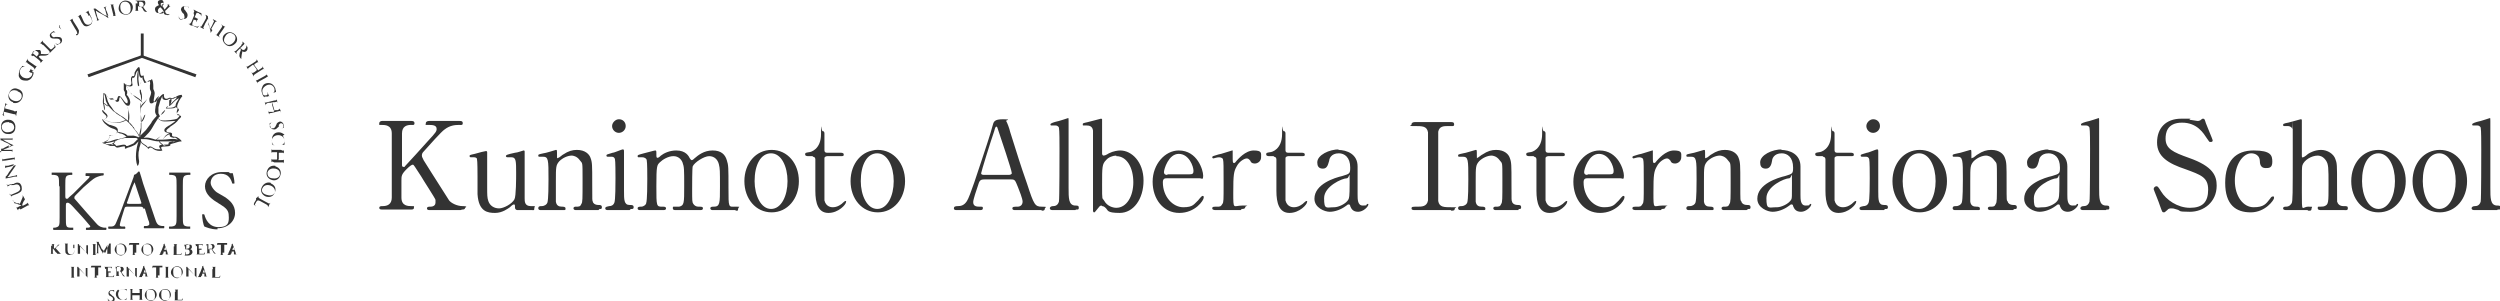 <?xml version="1.0" encoding="UTF-8"?>
<svg id="_レイヤー_1" data-name="レイヤー 1" xmlns="http://www.w3.org/2000/svg" version="1.1" viewBox="0 0 440.3 53">
  <defs>
    <style>
      .cls-1, .cls-2 {
        fill: #333;
        stroke-width: 0px;
      }

      .cls-2 {
        fill-rule: evenodd;
      }
    </style>
  </defs>
  <path class="cls-1" d="M81.1,37h-5.4c-.2,0-.5,0-.5-.3s.3-.3.6-.3c.7,0,.9-.4.9-.7s0-.4,0-.5c0-.2-2.3-3.7-2.5-4.1-1.2-1.8-1.3-2.1-1.5-2.1s-.6.3-1.1.8c-.9.9-.9,1.2-.9,2v3c0,1.5,1.2,1.5,1.8,1.5s.4,0,.4.3-.3.3-.5.3h-5.1c-.2,0-.5,0-.5-.3s.3-.3.6-.3c.8,0,1.6-.3,1.6-1.5v-11.3c0-1.5-1.2-1.5-1.8-1.5s-.4,0-.4-.3.3-.4.5-.4h5.1c.2,0,.6,0,.6.4s-.3.3-.6.3c-.7,0-1.6.2-1.6,1.5v5.5c0,.2,0,.4.3.4s.2-.1.2-.1c.2-.2,3.5-3.8,4.1-4.5,1.4-1.5,1.5-1.7,1.5-2.1,0-.7-.8-.7-1.5-.7s-.4,0-.4-.3.3-.4.6-.4h5.3c.3,0,.6,0,.6.4s-.3.3-.7.3c-.7,0-1.6.1-2.5.8-.5.3-2.8,2.9-3.7,3.9-.2.2-.3.4-.3.7s.2.5.3.8c.8,1.3,1.2,1.9,4.5,7.1.3.4,1.3,1,2.4,1s.4.3.4.3c0,.3-.3.3-.5.3ZM93.6,37h-2.5c-.2,0-.4-.2-.4-.4,0-.5,0-.6-.2-.6s-.6.4-.7.5c-.3.2-1.3,1-2.6,1s-2.9-.2-3.1-3.3c0-.5,0-2.6,0-3.1s0-2.8-.1-3.1c0-.2-.3-.3-.5-.3s-.5,0-.6,0-.2-.1-.2-.2c0-.2,0-.2.9-.4.6-.2,1.9-.5,2-.5,0,0,.2,0,.2.2,0,0,0,5.6,0,6.2,0,1.3,0,1.8.2,2.4.3.9,1.1,1.3,1.9,1.3s2.3-.8,2.7-1.6c.3-.5.3-3.8.3-4.6,0-2.1,0-2.8-.8-2.8s-.6,0-.7,0c-.2,0-.3-.1-.3-.2,0-.2.2-.3,1.6-.6.4,0,1.4-.4,1.5-.4s.2,0,.2.2c0,.2,0,3.7,0,4.3s0,3.3,0,3.9,0,1.4,1.1,1.4.6,0,.6.4-.1.3-.4.3ZM105.4,37h-4c-.4,0-.4-.3-.4-.3,0-.3.3-.3.4-.3.6,0,.8,0,1-.5.2-.3.2-.7.2-4.2s0-2.8-.5-3.5c-.5-.7-1.2-.8-1.4-.8-.7,0-1.6.4-2.2,1-.6.7-.6,1-.6,3.5s0,3.2,0,3.6c.1.7.5.9,1.1.9.2,0,.6,0,.6.3s0,.3-.4.3h-4c-.4,0-.4-.3-.4-.3,0-.4.3-.4.6-.4.5,0,.9-.3,1-.6.2-.5.2-3.4.2-4.1,0-3.5,0-4-1-4s-.5,0-.6,0-.2,0-.2-.2,0-.2.9-.4c.3,0,2.2-.6,2.2-.6.2,0,.2,0,.2.9s0,.5.2.5.8-.6.9-.6c.9-.6,1.6-.8,2.4-.8,1.5,0,2.2.8,2.4,1.4.3.8.3,1.2.3,4.5s0,2.9.1,3.2c0,.2.3.6,1,.6.3,0,.6,0,.6.4s-.3.3-.4.3ZM110.9,37h-3.8c-.2,0-.5,0-.5-.3s.3-.3.7-.4c.3,0,.7-.1.9-.6.2-.4.2-3.5.2-4.3s0-3.1-.1-3.4c-.1-.3-.3-.4-.6-.4s-.6,0-.7,0c0,0-.2,0-.2-.2s.1-.2,1.1-.5c.3,0,1.6-.6,1.8-.6s.2.2.2.4c0,1,0,5.8,0,6.9,0,1.6,0,2.5,1,2.5.4,0,.7,0,.7.4s-.4.3-.5.3ZM109,23.4c-.7,0-1.2-.6-1.2-1.2s.6-1.2,1.2-1.2c.7,0,1.2.5,1.2,1.2s-.6,1.2-1.2,1.2ZM129.5,37h-4c-.4,0-.4-.3-.4-.3,0-.3.3-.3.6-.3,1.1,0,1.1-.6,1.1-3.5s0-3.2-.2-4c-.2-.8-.8-1.4-1.7-1.4s-2.6,1.1-2.9,1.8c-.1.3-.1,3.4-.1,4,0,2.1,0,2.3.2,2.6.2.3.5.5.9.5.6,0,.8,0,.8.3s-.3.3-.5.3h-4.3c-.2,0-.5,0-.5-.3s0-.3.2-.3c.1,0,.8,0,.9,0,.9-.2.9-.6.9-3.6s0-3.4-.3-4.2c-.2-.5-.7-1.1-1.6-1.1s-1.9.6-2.4,1.1c-.5.5-.6.6-.6,4.2s0,3.6,1.1,3.6c.3,0,.6,0,.6.3s-.3.3-.5.3h-4.1c-.1,0-.4,0-.4-.3s.3-.3.6-.3c.5,0,.9-.4.9-.6.2-.5.2-3.6.2-4.3s0-2.9-.1-3.3c0-.2-.3-.5-.8-.5s-.5,0-.6,0-.2,0-.2-.2,0-.2,1.1-.5c.5-.1,1.8-.5,2-.5.2,0,.2.1.2.6s0,.7.2.7.5-.3.6-.4c.5-.4,1.5-.9,2.7-.9,1.7,0,2.2,1,2.4,1.4,0,0,.2.3.3.3s.2,0,.5-.3c.7-.6,1.7-1.4,3.2-1.4s2.2.7,2.5,1.7c.3.9.3,1.3.3,4.9s0,3.3,1.2,3.3.5,0,.5.4-.2.3-.4.3ZM131.1,31.9c0-3.1,2-5.5,4.8-5.5s4.8,2.4,4.8,5.5-2,5.5-4.8,5.5-4.8-2.4-4.8-5.5ZM132.9,31.9c0,2.5,1.1,4.9,2.9,4.9s2.9-2.3,2.9-4.9-1.1-4.9-2.9-4.9-2.9,2-2.9,4.9ZM143.2,27.5h-.8c-.2,0-.6,0-.6-.3s.1-.3.7-.4c.3,0,2.1-.5,2.1-3.2s0-.5.3-.5.3.3.3.5v2.8c0,.2,0,.5.5.5h2.3c.2,0,.6,0,.6.3s-.1.3-.6.3h-2.3c0,0-.4,0-.5.3,0,.2,0,2.6,0,3.1,0,.6,0,4.1,0,4.4.3,1.2,1.3,1.2,1.5,1.2.5,0,1-.2,1.4-.5.1,0,.6-.6.8-.6s.1,0,.1.2c0,.4-1.3,1.9-3.1,1.9s-2.3-1.7-2.3-3.9,0-4.7,0-5.5c0-.1,0-.5-.5-.5ZM149.8,31.9c0-3.1,2-5.5,4.8-5.5s4.8,2.4,4.8,5.5-2,5.5-4.8,5.5-4.8-2.4-4.8-5.5ZM151.6,31.9c0,2.5,1.1,4.9,2.9,4.9s2.9-2.3,2.9-4.9-1.1-4.9-2.9-4.9-2.9,2-2.9,4.9ZM183.4,37h-4.6c-.2,0-.5,0-.5-.3s.3-.3.9-.3.9-.4.9-.9-.6-2-.8-2.5c-.5-1.2-.5-1.4-1.2-1.4h-4.7c-.8,0-.9.2-1.2,1.2-.2.6-.8,2.3-.8,2.8,0,.8.7.8,1.2.8s.5,0,.5.3-.3.3-.5.3h-4.1c-.2,0-.5,0-.5-.3s.2-.4.7-.4,1.1-.1,1.6-.9c.5-.7,2.1-5.7,2.6-7.2.3-.9,1.7-5.1,1.9-6,.2-.8.3-1.2,1.9-1.2s.4.2.5.3c.2.3.6,1.4.7,1.9,1.5,4.7,1.6,5.2,3,9.2,1.2,3.7,1.4,4,2.6,4s.5.1.5.4-.3.3-.5.3ZM173.4,30.8h4.3c.2,0,.5-.1.5-.3,0-.5-2-6.4-2.4-7.6-.1-.4-.2-.6-.3-.6s-.2,0-.4.8c-.6,1.7-2.3,7.2-2.3,7.4,0,.3.3.3.6.3ZM189.4,37h-4c-.1,0-.5,0-.5-.3s.3-.4.6-.4.8-.1,1-.8c.1-.5.1-8.1.1-9.2s0-3.4-.1-3.8c0-.1-.2-.4-.6-.4s-.6,0-.7,0-.2,0-.2-.2c0-.2.7-.4,1.1-.5.2,0,2-.6,2-.6.1,0,.1,0,.1.5,0,1.7,0,10,0,11.8s0,3,1.1,3.1c.5,0,.7,0,.7.4s-.3.3-.5.3ZM194,36.2c-.3,0-.4.2-.8.7-.4.5-.4.5-.5.5-.2,0-.2-.3-.2-.3,0-.4,0-2.1,0-2.5,0-1.2,0-11.4,0-11.6-.1-.8-.7-.9-1.1-.9s-.4,0-.5,0c-.2,0-.2,0-.2-.2,0-.2,0-.2.9-.4s2.2-.6,2.3-.6.1,0,.2.1c0,0,0,.2,0,3.7v2.3c0,.1,0,.4.3.4s.9-.4.9-.4c.8-.4,1.6-.5,2-.5,2,0,4.1,2,4.1,5.3s-1.8,5.7-4.2,5.7-2-.5-2.5-.9c-.2-.2-.4-.3-.6-.3ZM196.6,27.4c-.6,0-1.4.3-1.8.8-.7.7-.7,1.2-.7,4.3s0,2.2.4,2.9c.5.9,1.5,1.2,2.1,1.2,1.8,0,3-2,3-4.5s-1.1-4.6-3-4.6ZM211.2,31.4h-5.7c-.3,0-.7,0-.7.7,0,2.6,1.8,4.4,3.6,4.4s1.9-.6,2.6-1.2c.1-.1.6-.8.8-.8s.2.1.2.3c0,.5-1.5,2.7-4.3,2.7s-4.7-2.4-4.7-5.5,2.2-5.5,4.6-5.5c3.3,0,4.3,3.5,4.3,4.4s-.2.5-.6.5ZM205.6,30.7h3.9c.5,0,.7-.1.7-.6,0-.8-.8-3-2.6-3s-2.6,2.7-2.6,3.2.4.5.6.5ZM218.5,37h-4.4c-.1,0-.6,0-.6-.3s.2-.3.8-.3.7,0,1-.5c.2-.3.2-.6.2-3.6s0-3.8-.1-4.2c0-.2-.3-.4-.7-.4s-.9.2-1,.2-.2-.1-.2-.2c0-.2.1-.2,1.1-.5.3,0,2.3-.7,2.4-.7s0,0,.1,0v.9c0,1.1,0,1.3.2,1.3s.2,0,.5-.4c.2-.2,1.5-1.8,3-1.8s1.3.5,1.3,1.2-.6,1.1-1.1,1.1-.7-.2-.8-.5c-.1-.1-.3-.4-.6-.4-.5,0-1.4.6-1.8,1.4-.5.9-.6,1.4-.6,4.6s0,2.3,1.6,2.3.5,0,.5.3-.4.3-.6.3ZM224.4,27.5h-.8c-.2,0-.6,0-.6-.3s.1-.3.7-.4c.3,0,2.1-.5,2.1-3.2s0-.5.3-.5.3.3.3.5v2.8c0,.2,0,.5.5.5h2.3c.2,0,.6,0,.6.3s-.1.3-.6.3h-2.3c0,0-.4,0-.5.3,0,.2,0,2.6,0,3.1,0,.6,0,4.1,0,4.4.3,1.2,1.3,1.2,1.5,1.2.5,0,1-.2,1.4-.5.1,0,.6-.6.8-.6s.1,0,.1.2c0,.4-1.3,1.9-3.1,1.9s-2.3-1.7-2.3-3.9,0-4.7,0-5.5c0-.1,0-.5-.5-.5ZM235.6,26.4c1.7,0,3.5.8,3.5,2.9,0,.7,0,4.2,0,5s0,1.9.9,1.9.6-.1.7-.2c0,0,.1-.1.2-.1,0,0,.1,0,.1.1,0,.4-.9,1.3-1.8,1.3s-1.2-.5-1.4-1c0-.2-.1-.3-.3-.3s-.3.2-.5.3c-.8.6-1.9,1-2.8,1s-2.7-.7-2.7-2.3c0-2.6,3.6-3.7,4.9-4,1.3-.4,1.4-.4,1.4-1.5,0-1.8-1-2.5-2-2.5-1.4,0-1.7,1-1.7,1.3-.2.6-.3,1.4-1.1,1.4s-1-.5-1-1.1c0-1.3,2.1-2.3,3.9-2.3ZM235,36.5c.7,0,2.1-.6,2.5-1.4.1-.3.2-.3.2-2.9s0-.8-.5-.8c-.8,0-4,1.4-4,3.5s.4,1.6,1.8,1.6ZM255.5,37h-6.3c-.3,0-.6,0-.6-.3s.2-.3,1-.3,1.7,0,1.9-1.1c0-.4,0-5.3,0-5.9s0-5.7,0-6.1c-.2-1.1-1-1.1-2.4-1.1s-.5,0-.5-.3.3-.4.6-.4h6.3c.3,0,.6,0,.6.4s-.2.3-1,.3-1.6,0-1.8,1c0,.3,0,5.1,0,6.1,0,5.7,0,5.7,0,6.1.2,1.1,1,1.1,2.4,1.1s.5,0,.5.3-.3.3-.6.3ZM267.4,37h-4c-.4,0-.4-.3-.4-.3,0-.3.3-.3.4-.3.6,0,.8,0,1-.5.2-.3.2-.7.2-4.2s0-2.8-.5-3.5c-.5-.7-1.2-.8-1.4-.8-.7,0-1.6.4-2.2,1-.6.7-.6,1-.6,3.5s0,3.2,0,3.6c.1.7.5.9,1.1.9.2,0,.6,0,.6.3s0,.3-.4.3h-4c-.4,0-.4-.3-.4-.3,0-.4.3-.4.6-.4.5,0,.9-.3,1-.6.2-.5.2-3.4.2-4.1,0-3.5,0-4-1-4s-.5,0-.6,0-.2,0-.2-.2,0-.2.9-.4c.3,0,2.1-.6,2.2-.6.2,0,.2,0,.2.9s0,.5.1.5.8-.6.9-.6c.9-.6,1.6-.8,2.4-.8,1.5,0,2.2.8,2.4,1.4.3.8.3,1.2.3,4.5s0,2.9.1,3.2c0,.2.3.6,1,.6.3,0,.6,0,.6.4s-.3.3-.4.3ZM270.2,27.5h-.8c-.2,0-.6,0-.6-.3s.1-.3.7-.4c.3,0,2.1-.5,2.1-3.2s0-.5.3-.5.3.3.3.5v2.8c0,.2,0,.5.5.5h2.3c.2,0,.6,0,.6.3s-.1.3-.6.3h-2.3c0,0-.4,0-.5.3,0,.2,0,2.6,0,3.1,0,.6,0,4.1,0,4.4.3,1.2,1.3,1.2,1.5,1.2.5,0,1-.2,1.4-.5.1,0,.6-.6.8-.6s.1,0,.1.2c0,.4-1.3,1.9-3.1,1.9s-2.3-1.7-2.3-3.9,0-4.7,0-5.5c0-.1,0-.5-.5-.5ZM285.3,31.4h-5.7c-.3,0-.7,0-.7.7,0,2.6,1.8,4.4,3.6,4.4s1.9-.6,2.6-1.2c.1-.1.6-.8.8-.8s.2.1.2.3c0,.5-1.5,2.7-4.3,2.7s-4.7-2.4-4.7-5.5,2.2-5.5,4.6-5.5c3.3,0,4.3,3.5,4.3,4.4s-.2.5-.6.5ZM279.6,30.7h3.9c.5,0,.7-.1.7-.6,0-.8-.8-3-2.6-3s-2.6,2.7-2.6,3.2.4.5.6.5ZM292.5,37h-4.4c-.1,0-.6,0-.6-.3s.2-.3.8-.3.7,0,1-.5c.2-.3.2-.6.2-3.6s0-3.8-.1-4.2c0-.2-.3-.4-.7-.4s-.9.2-1,.2-.2-.1-.2-.2c0-.2.1-.2,1.1-.5.3,0,2.3-.7,2.4-.7s0,0,.1,0v.9c0,1.1,0,1.3.2,1.3s.2,0,.5-.4c.2-.2,1.5-1.8,3-1.8s1.3.5,1.3,1.2-.6,1.1-1.1,1.1-.7-.2-.8-.5c-.1-.1-.3-.4-.6-.4-.5,0-1.4.6-1.8,1.4-.5.9-.6,1.4-.6,4.6s0,2.3,1.6,2.3.5,0,.5.3-.4.3-.6.3ZM307.6,37h-4c-.4,0-.4-.3-.4-.3,0-.3.3-.3.4-.3.6,0,.8,0,1-.5.2-.3.2-.7.2-4.2s0-2.8-.5-3.5c-.5-.7-1.2-.8-1.4-.8-.7,0-1.6.4-2.2,1-.6.7-.6,1-.6,3.5s0,3.2,0,3.6c.1.7.5.9,1.1.9.2,0,.6,0,.6.3s0,.3-.4.3h-4c-.4,0-.4-.3-.4-.3,0-.4.3-.4.6-.4.5,0,.9-.3,1-.6.2-.5.2-3.4.2-4.1,0-3.5,0-4-1-4s-.5,0-.6,0-.2,0-.2-.2,0-.2.9-.4c.3,0,2.1-.6,2.2-.6.2,0,.2,0,.2.9s0,.5.2.5.8-.6.9-.6c.9-.6,1.6-.8,2.4-.8,1.5,0,2.2.8,2.4,1.4.3.8.3,1.2.3,4.5s0,2.9.2,3.2c0,.2.3.6,1,.6.3,0,.6,0,.6.4s-.3.3-.4.3ZM313.6,26.4c1.7,0,3.5.8,3.5,2.9,0,.7,0,4.2,0,5s0,1.9.9,1.9.6-.1.7-.2c0,0,.2-.1.2-.1,0,0,.1,0,.1.1,0,.4-.9,1.3-1.8,1.3s-1.2-.5-1.4-1c0-.2-.1-.3-.3-.3s-.3.2-.5.3c-.8.6-1.9,1-2.8,1s-2.7-.7-2.7-2.3c0-2.6,3.6-3.7,4.9-4,1.3-.4,1.4-.4,1.4-1.5,0-1.8-1-2.5-2-2.5-1.4,0-1.7,1-1.7,1.3-.1.6-.3,1.4-1.1,1.4s-1-.5-1-1.1c0-1.3,2.1-2.3,3.9-2.3ZM313,36.5c.7,0,2.1-.6,2.5-1.4.1-.3.1-.3.1-2.9s0-.8-.5-.8c-.8,0-4,1.4-4,3.5s.4,1.6,1.8,1.6ZM321.1,27.5h-.8c-.2,0-.6,0-.6-.3s.1-.3.7-.4c.3,0,2.1-.5,2.1-3.2s0-.5.3-.5.3.3.3.5v2.8c0,.2,0,.5.5.5h2.3c.2,0,.6,0,.6.3s-.1.3-.6.3h-2.3c0,0-.4,0-.5.3,0,.2,0,2.6,0,3.1,0,.6,0,4.1,0,4.4.3,1.2,1.3,1.2,1.5,1.2.5,0,1-.2,1.4-.5.1,0,.6-.6.8-.6s.1,0,.1.2c0,.4-1.3,1.9-3.1,1.9s-2.3-1.7-2.3-3.9,0-4.7,0-5.5c0-.1,0-.5-.5-.5ZM331.8,37h-3.8c-.2,0-.5,0-.5-.3s.3-.3.7-.4c.3,0,.7-.1.9-.6.2-.4.2-3.5.2-4.3s0-3.1-.1-3.4c-.1-.3-.3-.4-.6-.4s-.6,0-.7,0c0,0-.2,0-.2-.2s.1-.2,1.1-.5c.3,0,1.6-.6,1.8-.6s.2.2.2.4c0,1,0,5.8,0,6.9,0,1.6,0,2.5,1,2.5.4,0,.7,0,.7.4s-.4.3-.5.3ZM329.9,23.4c-.7,0-1.2-.6-1.2-1.2s.6-1.2,1.2-1.2c.7,0,1.2.5,1.2,1.2s-.6,1.2-1.2,1.2ZM333.3,31.9c0-3.1,2-5.5,4.8-5.5s4.8,2.4,4.8,5.5-2,5.5-4.8,5.5-4.8-2.4-4.8-5.5ZM335.1,31.9c0,2.5,1.1,4.9,2.9,4.9s2.9-2.3,2.9-4.9-1.1-4.9-2.9-4.9-2.9,2-2.9,4.9ZM354.5,37h-4c-.4,0-.4-.3-.4-.3,0-.3.3-.3.4-.3.6,0,.8,0,1-.5.2-.3.2-.7.2-4.2s0-2.8-.5-3.5c-.5-.7-1.2-.8-1.4-.8-.7,0-1.6.4-2.2,1-.6.7-.6,1-.6,3.5s0,3.2,0,3.6c.1.7.5.9,1.1.9.2,0,.6,0,.6.3s0,.3-.4.3h-4c-.4,0-.4-.3-.4-.3,0-.4.3-.4.6-.4.5,0,.9-.3,1-.6.2-.5.2-3.4.2-4.1,0-3.5,0-4-1-4s-.5,0-.6,0-.2,0-.2-.2,0-.2.9-.4c.3,0,2.1-.6,2.2-.6.2,0,.2,0,.2.9s0,.5.2.5.8-.6.9-.6c.9-.6,1.6-.8,2.4-.8,1.5,0,2.2.8,2.4,1.4.3.8.3,1.2.3,4.5s0,2.9.2,3.2c0,.2.3.6,1,.6.3,0,.6,0,.6.4s-.3.3-.4.3ZM360.6,26.4c1.7,0,3.5.8,3.5,2.9,0,.7,0,4.2,0,5s0,1.9.9,1.9.6-.1.7-.2c0,0,.2-.1.2-.1,0,0,.1,0,.1.1,0,.4-.9,1.3-1.8,1.3s-1.2-.5-1.4-1c0-.2-.1-.3-.3-.3s-.3.2-.5.3c-.8.6-1.9,1-2.8,1s-2.7-.7-2.7-2.3c0-2.6,3.6-3.7,4.9-4,1.3-.4,1.4-.4,1.4-1.5,0-1.8-1-2.5-2-2.5-1.4,0-1.7,1-1.7,1.3-.2.6-.3,1.4-1.1,1.4s-1-.5-1-1.1c0-1.3,2.1-2.3,3.9-2.3ZM360,36.5c.7,0,2.2-.6,2.5-1.4.1-.3.2-.3.2-2.9s0-.8-.5-.8c-.8,0-4,1.4-4,3.5s.4,1.6,1.8,1.6ZM370.9,37h-4c-.1,0-.5,0-.5-.3s.3-.4.6-.4.8-.1,1-.8c.1-.5.1-8.1.1-9.2s0-3.4-.1-3.8c0-.1-.2-.4-.6-.4s-.6,0-.7,0-.2,0-.2-.2c0-.2.7-.4,1.1-.5.2,0,2-.6,2-.6.1,0,.1,0,.1.5,0,1.7,0,10,0,11.8s0,3,1.1,3.1c.5,0,.7,0,.7.4s-.3.3-.5.3ZM381.1,37.4c-.3,0-.3-.1-.7-1.2-.1-.4-1.1-2.8-1.1-2.9,0-.3.3-.5.5-.5s.3.1.8.9c.9,1.5,2.9,2.9,5.1,2.9s3.2-1,3.2-3.2-1.3-2.6-4-3.6c-3-1-5-2.2-5-4.7s1.5-4.2,4.3-4.2,1,0,1.5.2c.2,0,1.1.2,1.3.2s.3,0,.5-.1c.3-.2.3-.3.5-.3.3,0,.3.2.5.8.1.3,1.2,2.9,1.2,3,0,.3-.2.3-.4.3s-.2,0-.6-.6c-.6-.9-1.7-2.8-4.4-2.8s-2.9,1.9-2.9,2.8c0,1.8,1.3,2.4,4.1,3.4,4.3,1.5,4.9,3.2,4.9,4.9,0,2.9-2.3,4.6-4.7,4.6s-1.5-.2-2.3-.4c-.6-.2-.7-.2-.9-.2-.3,0-.6,0-.8.3-.4.3-.4.4-.6.4ZM400.5,34.9c0,.3-1.5,2.5-4.1,2.5s-4.5-1.3-4.5-5.2,1.9-5.7,5-5.7,3.3.9,3.3,2-.6,1.1-1.2,1.1c-.9,0-1-.8-1-1.3-.1-1.3-1.4-1.3-1.5-1.3-1.5,0-2.9,2-2.9,4.8s1.5,4.7,3.3,4.7,2.2-.6,2.9-1.5c.2-.3.3-.4.5-.4s.2,0,.2.3ZM406.4,37h-3.7c-.2,0-.6,0-.6-.3s.3-.3.5-.3c.7,0,.9-.5,1-.6.2-.4.2-1.4.2-9.7s0-3.1-.1-3.4c0-.2-.3-.5-.8-.5s-.5,0-.6,0-.2,0-.2-.2.1-.2.4-.3c.3,0,2.6-.7,2.7-.7s.2,0,.2.2c0,.2,0,4.9,0,5.8s0,.7.2.7.8-.5.9-.6c.3-.2,1.2-.7,2.3-.7s2.2.7,2.5,1.6c.3.8.3.9.3,4.7s0,2.6.1,3c0,.1.3.6,1,.6s.8,0,.8.4-.4.3-.6.3h-4.1c-.2,0-.6,0-.6-.3s0-.3.2-.3c.1,0,.9,0,1-.1.7-.3.7-.6.7-3.7s0-3.7-.5-4.4c-.5-.7-1.1-.8-1.4-.8-1.1,0-2.4.8-2.7,1.7-.1.4-.1.5-.1,4.6s0,2.7,1.1,2.7.6,0,.6.4-.4.3-.6.3ZM414.1,31.9c0-3.1,2-5.5,4.8-5.5s4.8,2.4,4.8,5.5-2,5.5-4.8,5.5-4.8-2.4-4.8-5.5ZM416,31.9c0,2.5,1.1,4.9,2.9,4.9s2.9-2.3,2.9-4.9-1.1-4.9-2.9-4.9-2.9,2-2.9,4.9ZM424.9,31.9c0-3.1,2-5.5,4.8-5.5s4.8,2.4,4.8,5.5-2,5.5-4.8,5.5-4.8-2.4-4.8-5.5ZM426.7,31.9c0,2.5,1.1,4.9,2.9,4.9s2.9-2.3,2.9-4.9-1.1-4.9-2.9-4.9-2.9,2-2.9,4.9ZM439.8,37h-4c-.1,0-.5,0-.5-.3s.3-.4.6-.4.8-.1,1-.8c.1-.5.1-8.1.1-9.2s0-3.4-.1-3.8c0-.1-.2-.4-.6-.4s-.6,0-.7,0-.2,0-.2-.2c0-.2.7-.4,1.1-.5.2,0,2-.6,2-.6.1,0,.1,0,.1.5,0,1.7,0,10,0,11.8s0,3,1.1,3.1c.5,0,.7,0,.7.4s-.3.3-.5.3Z"/>
  <g>
    <path class="cls-1" d="M3.5,36.7c-.3.2-.4.2-.3.4h0c0,.1,0,.1,0,.1,0-.2-.1-.3-.2-.4,0-.1-.1-.2-.2-.4,0,0,0,0,0,0h0c.1.2.2.2.5,0l.4-.2c0,0,.1,0,0-.1,0,0,0,0,0,0,0,0-.2,0-.2,0l-.5-.2c0,0-.3-.1-.4-.1,0,0,0,0,0,0,0,0,0,0,0,0h0c0,.1,0,.1,0,.1,0-.1-.1-.2-.2-.4,0-.1-.1-.2-.2-.3,0,0,0,0,0,0,0,0,.1.2.2.3,0,0,.3.2.6.3h.4c0,.2.1.2.1.2,0,0,0,0,0-.1.2-.5.4-.9.5-1.2,0-.1,0-.2,0-.3h0c0-.1,0-.1,0-.1,0,0,0,.2.2.4,0,.1.1.2.2.4,0,0,0,0,0,0h0c0-.1,0-.1,0-.1,0,0,0,0,0,0,0,0,0,.2-.2.4l-.2.4c-.1.3-.1.4-.1.4,0,0,0,0,.2,0l.4-.2c.3-.2.4-.2.3-.4h0c0-.1,0-.1,0-.1,0,.2.1.3.2.4,0,.1.1.2.2.4,0,0,0,0,0,0h0c-.1-.2-.2-.2-.5,0l-1.1.6h0Z"/>
    <path class="cls-1" d="M2.1,32.5c-.2,0-.6.2-.7.3,0,0,0,.1,0,.2h0c0,.1,0,.1,0,.1,0-.1,0-.3-.1-.4,0-.1,0-.2-.1-.3,0,0,0,0,0,0h0c0,.2,0,.2.1.2.1,0,.5-.1.7-.2h.4c.3-.2.6-.3.9-.2.2,0,.4.3.5.6,0,.2.1.5,0,.7,0,.2-.3.4-.7.6l-.8.3c-.3.1-.4.2-.3.4h0c0,.1,0,.1,0,.1,0-.2,0-.3-.1-.4,0-.1,0-.2-.2-.4,0,0,0,0,0,0h0c0,.3.1.3.5.1l.7-.3c.5-.2.8-.5.6-1-.2-.5-.6-.5-1.1-.3h-.4c0,.1,0,.1,0,.1Z"/>
    <path class="cls-1" d="M2.2,29.2c.1,0,.5-.1.6-.1,0,0,0,0,0,0,0,0-.1.2-.4.6l-.7,1c0,.1-.3.4-.4.5h0s.1,0,.2,0l.8-.2c.2,0,.6-.1.7-.2,0,0,0-.1,0-.2h0c0-.1,0-.1,0-.1,0,.2,0,.3,0,.4,0,.1,0,.2,0,.4,0,0,0,0,0,0h0c0-.2,0-.2-.1-.2-.1,0-.6,0-.7.1l-1,.2c0,0-.2,0-.2.1,0,0,0,.1,0,.2h0c0,0,0,0,0,0,0-.1,0-.3,0-.4,0,0,0-.1,0-.2.2-.1.5-.6.6-.8l.3-.4c.2-.3.4-.5.5-.7h0s0,0-.1,0l-.7.2c-.2,0-.6.1-.7.2,0,0,0,0,0,.2h0c0,0,0,0,0,0,0-.2,0-.3,0-.4,0-.1,0-.2,0-.4,0,0,0,0,0,0h0c0,.2,0,.2.1.2.1,0,.6,0,.7-.1l.8-.2h0Z"/>
    <path class="cls-1" d="M.8,28.3c-.4,0-.4,0-.4.3H.4c0,.1,0,.1,0,0,0-.2,0-.3,0-.4,0-.1,0-.3,0-.4,0,0,0,0,0,0h0c0,.3.1.3.5.2l1.3-.2c.4,0,.4,0,.4-.3h0c0-.1,0-.1,0,0,0,.2,0,.3,0,.4,0,.1,0,.3,0,.4,0,0,0,0,0,0h0c0-.3-.1-.3-.5-.2l-1.3.2h0Z"/>
    <path class="cls-1" d="M1.5,25.9c.2,0,.3-.2.5-.3h0c-.2,0-.4-.2-.5-.3l-.7-.3c-.3-.2-.5-.3-.7-.3,0-.1,0-.2,0-.3,0,0,0-.2,0-.3,0,0,0,0,0,0h0c0,.3,0,.3.3.3.4,0,1,0,1.5,0,.2,0,.3,0,.3-.2h0c0-.1,0-.1,0-.1v.4c0,.1,0,.3,0,.4,0,0,0,0,0,0h0c0-.3,0-.3-.3-.3H.5c0,0,.3.2.5.3l.6.3c.3.2.7.3.8.4,0,0,0,0,0,0s0,0,0,0c-.2,0-.5.2-.7.3l-.7.3c-.2,0-.3.2-.5.2h0c.2,0,.4,0,.6,0,.2,0,.5,0,.8,0,.3,0,.3,0,.3-.2h0c0-.2,0-.2,0-.1v.4c0,.1,0,.2,0,.4,0,0,0,0,0,0h0c0-.2,0-.3-.3-.3-.2,0-.4,0-.8,0-.3,0-.6,0-.8,0-.2,0-.3,0-.3.2H.2c0,0,0,0,0,0,0-.1,0-.2,0-.3,0,0,0-.2,0-.3.1,0,.4,0,.6-.2l.8-.4h0Z"/>
    <path class="cls-1" d="M1.3,23.6c-.7,0-1.2-.7-1.1-1.4,0-.8.7-1.2,1.4-1.1.7,0,1.2.7,1.1,1.4,0,.8-.7,1.2-1.3,1.1ZM1.6,21.5c-.6,0-1.2.1-1.3.8,0,.4.2.9.9,1,.5,0,1.2-.1,1.3-.8,0-.4-.2-.9-.9-.9h0Z"/>
    <path class="cls-1" d="M2.5,19.6c.4,0,.4,0,.5-.1h0c0-.1,0-.1,0,0,0,.2,0,.3-.1.5,0,.1,0,.3-.1.5,0,0,0,0,0,0h0c0-.3,0-.4-.4-.4l-1.6-.4c-.1,0-.1,0-.1,0v.2c0,.1-.1.3,0,.4,0,.1.1.2.2.2,0,0,0,0,0,0-.1,0-.4-.2-.5-.3,0,0,0,0,0,0,.1,0,.1-.1.2-.3l.3-1.4c0-.2,0-.2,0-.3,0,0,0,0,0,0,.1,0,.4.2.5.2,0,0,0,0,0,0,0,0-.2,0-.3,0,0,0-.1.2-.2.4v.2c0,.1,0,.1,0,.1l1.5.4h0Z"/>
    <path class="cls-1" d="M2.3,18c-.7-.2-1-.9-.7-1.6.3-.8,1-1,1.6-.7.7.2,1,.9.7,1.6-.3.7-1,1-1.6.8ZM3.1,16c-.6-.2-1.2-.2-1.5.5-.1.3,0,.9.7,1.2.5.2,1.2.2,1.5-.5.1-.4,0-.9-.7-1.1Z"/>
    <path class="cls-1" d="M5.6,12.7c.1,0,.2,0,.3,0,0,0,0,0,0,0,0,0,0,0,0,.2,0,.2-.1.4-.2.6-.2.4-.5.6-.9.7-.3,0-.6,0-.9-.1-.3-.1-.5-.4-.6-.7,0-.3,0-.7.2-1.2.1-.2.2-.3.3-.4,0,0,.1-.1.1-.2.1,0,.3.1.5.2,0,0,0,0,0,0-.4-.1-.6,0-.8.4-.3.6,0,1.1.4,1.4.6.3,1.2.3,1.6-.3.1-.2.1-.3.1-.4,0,0,0,0-.2-.1h-.1c-.3-.2-.3-.2-.4,0h0c0,.1,0,.1,0,0,0,0,.2-.3.3-.4,0-.1.1-.2.2-.3,0,0,0,0,0,0h0c0,.2,0,.2.2.3h.2c0,0,0,0,0,0Z"/>
    <path class="cls-1" d="M4.9,11.1c-.3-.2-.4-.2-.5,0h0c0,0,0,0,0,0,.1-.1.2-.2.3-.4,0-.1.1-.2.2-.4,0,0,0,0,0,0h0c-.1.3,0,.3.2.5l1,.7c.3.2.4.2.5,0h0c0,0,0,0,0,0-.1.1-.2.2-.3.4,0,.1-.2.2-.3.4,0,0,0,0,0,0h0c.1-.3,0-.3-.2-.5l-1-.7h0Z"/>
    <path class="cls-1" d="M5.8,9.9c-.3-.2-.3-.2-.4-.1h0c0,0,0,0,0,0,.1-.2.3-.4.5-.6.1-.2.3-.3.5-.4.2,0,.4,0,.6,0,.3.2.2.5.2.7,0,0,0,0,0,0,.5,0,.9.1,1.2,0,0,0,.2,0,.2-.1,0,0,0,0,0,0,0,0,0,0,0,.1-.2.2-.4.3-.8.3-.2,0-.4,0-.6,0,0,0-.2,0-.3.1-.1.1-.1.1,0,.2l.3.3c.3.2.3.3.5.1h0c0,0,0,0,0,0-.1.1-.2.2-.3.3,0,.1-.2.2-.3.3,0,0,0,0,0,0h0c.1-.2,0-.3-.2-.5l-1-.8h0ZM6.4,10c0,0,0,0,0,0s0,0,.2-.2c0,0,.2-.2.2-.3,0-.1,0-.3-.2-.4-.2-.2-.5-.2-.8,0-.1.2-.1.2,0,.3l.6.5h0Z"/>
    <path class="cls-1" d="M7.5,7.9c-.3-.3-.3-.3-.5-.2h0c0,0,0,0,0,0,.1-.1.2-.2.3-.3,0,0,.2-.2.3-.3,0,0,0,0,0,0h0c-.1.2-.1.3.2.5l.9.9c.2.2.2.2.3.2,0,0,.1,0,.3-.2.2-.2.3-.3.3-.3,0,0,0-.2,0-.4,0,0,0,0,0,0,0,0,.2.4.2.5-.1.1-.4.4-.6.6l-.2.2c-.1.1-.2.2-.3.3,0,0,0,0,0,0h0c.1-.2.1-.3-.2-.6l-.9-.9h0Z"/>
    <path class="cls-1" d="M10.6,7.6c-.2.2-.4.2-.5.3,0,0-.3-.2-.4-.3,0,0,0,0,0,0,.2.1.5.3.8,0,.2-.2.2-.4,0-.6,0-.1-.2-.2-.5-.2h-.4c-.2,0-.5,0-.7-.2-.2-.3-.2-.6.2-.9,0,0,.2-.1.3-.2,0,0,0,0,.1,0,0,0,.2.2.3.3,0,0,0,0,0,0-.1-.1-.4-.2-.6,0-.3.2-.2.4,0,.6.1.2.4.2.5.1h.3c.3,0,.6,0,.8.2.2.3.2.7-.2,1h0Z"/>
    <path class="cls-1" d="M10.5,4.6s0,0,0,.1l.3.5s0,0,0,0l-.4-.4c0,0,0,0,0-.1,0,0,0-.1,0-.2,0,0,.1,0,.2,0h0Z"/>
    <path class="cls-1" d="M12.6,3.9c-.2-.3-.3-.4-.4-.3h0s0,0,0,0c.2,0,.3-.2.4-.2.1,0,.2-.1.3-.2,0,0,0,0,0,0h0c-.2.2-.1.2,0,.5l.7,1.1c.1.2.3.5.3.6,0,.3,0,.6-.3.8,0,0-.1,0-.2,0,0,0,0-.2,0-.2,0,0,0,0,.1,0,0,0,0,0,.1,0,0,0,0,0,0-.2,0-.2-.3-.7-.4-.8l-.7-1.2Z"/>
    <path class="cls-1" d="M15.6,2.8c0-.2-.3-.6-.4-.6,0,0-.1,0-.2,0h0s0,0,0,0c.1,0,.2-.1.4-.2.1,0,.2-.1.3-.2,0,0,0,0,0,0h0c0,0-.1.1-.1.2,0,.1.2.5.3.7l.2.4c.1.3.2.6.1.9,0,.2-.3.4-.5.5-.2.1-.5.2-.7.1-.2,0-.4-.3-.6-.6l-.4-.8c-.2-.3-.2-.4-.4-.3h0s0,0,0,0c.2,0,.3-.1.4-.2.1,0,.2-.1.4-.2,0,0,0,0,0,0h0c-.2.1-.2.2,0,.5l.3.7c.2.5.6.8,1.1.6.5-.2.5-.7.2-1.2l-.2-.4Z"/>
    <path class="cls-1" d="M18.9,2.6c0,.1.2.5.2.6,0,0,0,0,0,0,0,0-.2-.1-.6-.4l-1.1-.6c-.1,0-.4-.3-.5-.3h0s0,.1,0,.2l.2.7c0,.2.2.6.3.7,0,0,.1,0,.2,0h.1s0,0,0,0c-.2,0-.3,0-.4.1-.1,0-.2,0-.3.1,0,0,0,0,0,0h0c0,0,.1-.1.1-.2,0-.1-.1-.6-.2-.7l-.3-1c0,0,0-.2-.2-.2,0,0-.2,0-.2,0h0s0,0,0,0c.1,0,.3,0,.4-.1,0,0,.1,0,.2,0,.1.1.7.5.8.6l.4.3c.3.2.5.3.8.4h0s0,0,0-.1l-.2-.7c0-.2-.2-.6-.3-.7,0,0,0,0-.2,0h0s0,0,0,0c.2,0,.3,0,.4-.1.1,0,.2,0,.3-.1,0,0,0,0,0,0h0c-.1,0-.2.1-.2.2,0,.1.1.6.2.7l.3.8h0Z"/>
    <path class="cls-1" d="M19.6,1.2c0-.4-.1-.4-.3-.4h0s0,0,0,0c.2,0,.3,0,.4,0,.1,0,.3,0,.4-.1,0,0,0,0,0,0h0c-.2,0-.2.1-.1.5l.3,1.2c0,.4,0,.4.3.4h0s0,0,0,0c-.2,0-.3,0-.4,0-.1,0-.3,0-.4.1,0,0,0,0,0,0h0c.2-.1.2-.2.1-.5l-.3-1.2h0Z"/>
    <path class="cls-1" d="M20.9,1.5c0-.7.4-1.3,1.1-1.4.8,0,1.3.4,1.4,1.1,0,.7-.4,1.3-1.1,1.4-.8,0-1.3-.4-1.4-1ZM23,1.4c0-.6-.4-1.2-1.1-1.1-.4,0-.8.4-.7,1.1,0,.5.4,1.2,1.1,1.1.4,0,.8-.4.7-1.1h0Z"/>
    <path class="cls-1" d="M24.2.6c0-.3,0-.4-.2-.4h-.1s0,0,0-.1c.2,0,.4,0,.8,0,.2,0,.4,0,.6,0,.2,0,.3.2.3.5,0,.3-.3.5-.4.6,0,0,0,0,0,0,.3.5.5.7.7.9,0,0,.1,0,.2,0,0,0,0,0,0,0,0,0,0,0-.2,0-.3,0-.5,0-.7-.4,0-.1-.2-.4-.4-.5,0,0-.1-.1-.3-.1-.2,0-.2,0-.2,0v.4c0,.4,0,.4.2.4h0s0,0,0,0c-.2,0-.3,0-.4,0-.1,0-.3,0-.4,0,0,0,0,0,0,0h0c.2,0,.2,0,.2-.5V.6ZM24.5,1.1c0,0,0,.1,0,.1,0,0,0,0,.2,0s.3,0,.4,0c0,0,.2-.2.2-.4,0-.3-.2-.5-.6-.5-.2,0-.2,0-.2.1v.8s0,0,0,0Z"/>
    <path class="cls-1" d="M29.8,1.1c.3,0,.4,0,.5,0,0,0,0,0,0,0h-.2c-.2,0-.3.2-.5.3-.1.2-.3.3-.5.5,0,.1,0,.1,0,.2.1.3.3.4.5.4.1,0,.2,0,.3,0,0,0,0,0,0,0-.2.2-.4.2-.6.1-.2,0-.3,0-.4-.2,0,0-.1-.3-.2-.4-.2.2-.5.4-.8.3-.5,0-.6-.5-.6-.7,0-.4.3-.5.7-.7-.1-.1-.2-.3-.2-.5,0-.3.3-.4.6-.4.3,0,.4.2.4.5,0,.2-.2.3-.4.4.2.1.4.4.6.8,0,0,.3-.4.5-.6,0-.1.1-.2.1-.2,0,0,0,0,0,0h-.1c0,0,0-.1,0-.1h.3s0,0,0,0ZM27.8,1.8c0,.3.1.6.4.6.2,0,.5,0,.7-.2-.1-.3-.4-.7-.6-.9-.2,0-.4.2-.5.5ZM28.3.7c0,.1,0,.3.2.4.1,0,.2-.2.3-.3,0-.2,0-.3-.2-.3-.2,0-.3.1-.3.2h0Z"/>
    <path class="cls-1" d="M32,3.5c-.3,0-.4-.2-.5-.3,0,0,0-.3,0-.5,0,0,0,0,0,0,0,.2,0,.6.4.7.3,0,.5,0,.6-.3,0-.1,0-.3-.1-.6l-.3-.3c-.1-.2-.3-.4-.2-.7.1-.3.4-.5.9-.4.1,0,.2,0,.3.1,0,0,0,0,.1,0,0,0,0,.3,0,.4,0,0,0,0,0,0,0-.2,0-.4-.3-.5-.3-.1-.5,0-.5.2,0,.2,0,.4.2.5l.2.3c.2.2.3.5.2.8-.1.4-.5.5-.9.4h0Z"/>
    <path class="cls-1" d="M34.1,2.3c.1-.3.2-.4,0-.5h0s0-.1,0-.1c.1,0,.2.1.4.2l.6.3c.2,0,.4.2.4.2,0,0,0,.3-.1.5,0,0,0,0,0,0,0-.2,0-.3-.1-.4,0,0-.2,0-.3-.2h-.2c0-.1-.1-.1-.2,0l-.3.7c0,0,0,0,0,.1h.2c.1.1.2.2.3.2,0,0,0,0,.1,0h0c0-.1,0-.1,0,0,0,0-.1.2-.2.3,0,.1,0,.2-.1.3,0,0,0,0,0,0h0c0-.2,0-.3,0-.3,0,0-.1,0-.2-.1h-.2c0-.1-.1-.1-.1,0l-.2.5c0,.2-.1.3,0,.4,0,0,0,.1.4.2.3.1.4.1.4.1,0,0,.2,0,.4-.2,0,0,0,0,0,0,0,.1-.3.3-.3.4-.3-.1-.6-.3-.9-.4h-.3c-.1-.2-.3-.2-.4-.3,0,0,0,0,0,0h.1c.2,0,.2,0,.4-.3l.5-1.2h0Z"/>
    <path class="cls-1" d="M37.4,5.3c0,0-.3.5-.3.5,0,0,0,0,0,0,0,0,0-.2-.1-.7l-.3-1.2c0-.1,0-.5-.1-.6h0s0,0-.1.2l-.4.7c0,.1-.3.6-.3.7,0,0,0,0,.1.1h0c0,0,0,.1,0,.1-.1,0-.2-.1-.4-.2-.1,0-.2-.1-.3-.2,0,0,0,0,0,0h0c0,0,.1,0,.2,0,.1,0,.3-.5.4-.6l.5-.9c0,0,0-.2,0-.3,0,0,0-.1-.1-.2h0c0,0,0-.1,0-.1.1,0,.3.2.3.2,0,0,.1,0,.1,0,0,.2.1.8.1,1v.5c.2.4.2.6.3.9h0s0,0,0-.1l.4-.7c0-.1.3-.6.3-.7,0,0,0,0-.2-.2h0c0,0,0-.1,0-.1.1,0,.2.1.4.2.1,0,.2.1.3.2,0,0,0,0,0,0h0c-.1,0-.2,0-.2,0-.1,0-.3.5-.4.6l-.4.7h0Z"/>
    <path class="cls-1" d="M39,4.9c.2-.3.2-.4,0-.5h0c0,0,0-.1,0-.1.1.1.2.2.4.3.1,0,.2.1.4.2,0,0,0,0,0,0h0c-.2-.2-.2-.1-.4.2l-.7,1c-.2.3-.2.4,0,.5h0c0,0,0,.1,0,.1-.1-.1-.2-.2-.4-.3-.1,0-.2-.2-.4-.2,0,0,0,0,0,0h0c.2.1.2.1.4-.2l.7-1h0Z"/>
    <path class="cls-1" d="M39.5,6.1c.5-.5,1.2-.6,1.8-.1.6.5.6,1.3.1,1.7-.5.5-1.2.6-1.7.1-.6-.5-.6-1.3-.2-1.7h0ZM41.1,7.5c.4-.4.6-1.1,0-1.5-.3-.2-.8-.4-1.3.2-.3.4-.6,1.1,0,1.5.3.3.8.3,1.3-.2h0Z"/>
    <path class="cls-1" d="M42.5,7.9c.2-.2.3-.3.2-.4h0c0-.1,0-.2,0-.2.1.1.3.3.6.6.1.2.3.3.3.5,0,.2,0,.4-.2.6-.2.2-.6.2-.7,0,0,0,0,0,0,0-.1.5-.2.9-.2,1.2,0,0,0,.2,0,.2,0,0,0,0,0,0,0,0,0,0-.1-.1-.2-.2-.3-.4-.2-.8,0-.2.1-.4.2-.6,0,0,0-.2,0-.3-.1-.1-.1-.1-.2,0l-.3.3c-.3.3-.3.3-.2.5h0c0,0,0,.1,0,.1-.1-.1-.2-.2-.3-.3-.1-.1-.2-.2-.3-.3,0,0,0,0,0,0h0c.2.2.2.2.5,0l.9-.9h0ZM42.3,8.4s0,0,0,0c0,0,0,0,.2.2,0,0,.2.2.3.2.1,0,.3,0,.4-.2.2-.2.3-.5,0-.8-.1-.2-.2-.2-.2,0l-.6.6Z"/>
    <path class="cls-1" d="M44.6,11.5c0-.1-.1-.1-.2,0l-.4.3c-.3.2-.3.2-.3.4h0c0,.1,0,.1,0,.1,0-.2-.2-.3-.2-.4,0-.1-.2-.2-.2-.3,0,0,0,0,0,0h0c.1.2.2.2.5,0l1.1-.7c.3-.2.3-.3.3-.4h0c0-.1,0-.1,0-.1,0,.1.2.3.2.4,0,.1.1.2.2.3,0,0,0,0,0,0h0c-.1-.2-.2-.2-.5,0l-.3.2c0,0,0,0,0,.2l.6.8c0,.1.1.1.2,0l.3-.2c.3-.2.4-.2.3-.4h0c0,0,0-.1,0-.1,0,.1.1.2.2.4,0,.1.1.2.2.3,0,0,0,0,0,0h0c-.1-.2-.2-.2-.5,0l-1.1.7c-.3.2-.3.2-.3.4h0c0,.1,0,.1,0,.1,0-.1-.2-.3-.2-.4,0-.1-.2-.2-.2-.4,0,0,0,0,0,0h0c.1.2.2.2.5,0l.4-.3c0,0,0,0,0-.2l-.6-.8h0Z"/>
    <path class="cls-1" d="M46.6,13.4c.3-.2.4-.2.3-.4h0c0-.1,0-.1,0-.1,0,.2.1.3.2.4,0,.1.1.2.2.4,0,0,0,0,0,0h0c-.1-.3-.2-.2-.5,0l-1.1.6c-.3.2-.4.2-.3.4h0c0,.1,0,.1,0,.1,0-.2-.1-.3-.2-.4,0-.1-.1-.2-.2-.4,0,0,0,0,0,0h0c.1.2.2.2.5,0l1.1-.6h0Z"/>
    <path class="cls-1" d="M46.7,17c-.1,0-.2.1-.2.2,0,0,0,0,0,0,0,0,0,0,0-.1-.1-.2-.3-.4-.3-.6-.2-.4-.2-.8,0-1.2.1-.3.3-.5.6-.6.3-.1.6-.1.9,0,.3.1.6.4.8.9,0,.2.1.4.1.4,0,0,0,.2,0,.2-.1,0-.3.1-.5.2,0,0,0,0,0,0,.3-.2.3-.5.2-.9-.3-.6-.8-.7-1.3-.5-.6.3-1,.8-.7,1.5,0,.2.2.3.3.3,0,0,0,0,.2,0h.1c.3-.2.3-.2.2-.4v-.2s0,0,0,0c0,0,.1.3.2.5,0,.1.1.2.2.3,0,0,0,0,0,0h0c0-.2-.2-.1-.3,0h-.2Z"/>
    <path class="cls-1" d="M47.9,18.2c0-.2,0-.2-.2-.1h-.5c-.4.2-.4.3-.4.5h0c0,.1,0,.1,0,.1,0-.2,0-.3-.1-.4,0-.1,0-.3-.1-.4,0,0,0,0,0,0h0c0,.2.1.2.5.1l1.2-.3c.4,0,.4-.1.4-.3h0c0-.1,0-.1,0-.1,0,.2,0,.3.1.4,0,.1,0,.3.1.4,0,0,0,0,0,0h0c0-.3-.1-.2-.5-.1h-.4c-.1.1-.1.1,0,.3l.3,1c0,.2,0,.2.2.1h.4c.4-.2.4-.2.4-.4h0c0,0,0-.1,0,0,0,.2,0,.3.1.4,0,.1,0,.3.1.4,0,0,0,0,0,0h0c0-.3-.1-.3-.5-.2l-1.2.3c-.4,0-.4.1-.4.3h0c0,.1,0,.1,0,.1,0-.2,0-.3-.1-.4,0-.1,0-.3-.1-.4,0,0,0,0,0,0h0c0,.3.1.2.5.2h.5c.1-.2.1-.2,0-.3l-.3-1h0Z"/>
    <path class="cls-1" d="M47.5,22.3c0-.3,0-.5,0-.6,0,0,.3-.1.5-.2,0,0,0,0,0,0-.2,0-.5.3-.5.7,0,.3.2.4.5.4.2,0,.3,0,.5-.3l.2-.4c0-.2.3-.4.6-.5.3,0,.6.2.7.7,0,.1,0,.2,0,.3,0,0,0,0,0,.1,0,0-.3,0-.4.1,0,0,0,0,0,0,.2,0,.4-.2.3-.5,0-.3-.3-.4-.4-.4-.2,0-.3.2-.4.3v.3c-.3.2-.4.5-.8.5-.4,0-.7-.2-.7-.7h0Z"/>
    <path class="cls-1" d="M49.8,23.9c.2.3.3.6.3,1,0,.2,0,.5,0,.6,0,0,0,0,0,0,0,0-.3,0-.5,0,0,0,0,0,0,0,.2,0,.5-.2.5-.7,0-.5-.4-1-1.1-1-.7,0-1.2.5-1.1,1.1,0,.5.3.7.5.7,0,0,0,0,0,0-.2,0-.4-.1-.5-.2,0,0,0,0,0-.1,0,0,0-.3,0-.6,0-.3,0-.6.2-.9.2-.3.5-.5,1-.5.4,0,.7.2,1,.4Z"/>
    <path class="cls-1" d="M48.8,27c0-.2,0-.2,0-.2h-.5c-.4,0-.4,0-.5.1h0c0,.1,0,.1,0,0,0-.2,0-.3,0-.4,0-.2,0-.3,0-.4,0,0,0,0,0,0h0c0,.3,0,.3.4.3h1.3c.4.2.4.2.5,0h0c0-.1,0,0,0,0,0,.2,0,.3,0,.4,0,.1,0,.3,0,.4,0,0,0,0,0,0h0c0-.3,0-.3-.4-.3h-.4c-.1,0-.1,0-.1.1v1c-.1.2-.1.2,0,.2h.4c.4,0,.4,0,.5-.1h0c0,0,0,0,0,0,0,.2,0,.3,0,.4,0,.1,0,.3,0,.4,0,0,0,0,0,0h0c0-.3,0-.3-.4-.3h-1.3c-.4-.2-.4-.2-.5,0h0c0,.1,0,0,0,0,0-.2,0-.3,0-.4,0-.1,0-.3,0-.4,0,0,0,0,0,0h0c0,.3,0,.3.4.3h.5c.1,0,.1,0,.1-.1v-1c.1,0,.1,0,.1,0Z"/>
    <path class="cls-1" d="M48.5,29.3c.7.2,1.1.8.9,1.5-.2.8-.9,1.1-1.5.9-.7-.2-1.1-.8-.9-1.5.2-.8.8-1.1,1.5-1h0ZM47.9,31.4c.6.1,1.2,0,1.4-.6,0-.4,0-.9-.8-1.1-.5-.1-1.2,0-1.4.7,0,.4.1.9.8,1Z"/>
    <path class="cls-1" d="M47.7,32.3c.7.3,1,.9.7,1.6-.3.8-1,.9-1.6.7-.7-.3-1-1-.7-1.6.3-.7,1-1,1.6-.8ZM46.9,34.3c.6.2,1.2.2,1.5-.4.1-.3,0-.9-.7-1.2-.5-.2-1.2-.2-1.5.5-.2.4,0,.9.7,1.1Z"/>
    <path class="cls-1" d="M47.1,35.7c.3.2.4.2.5,0h0c0,0,0,0,0,0,0,.2-.2.3-.2.4,0,.1-.1.2-.2.4,0,0,0,0,0,0h0c0-.3,0-.3-.3-.5l-1.1-.6c-.2-.1-.3-.1-.4-.1,0,0-.1,0-.3.3-.1.3-.2.3-.2.4,0,0,0,.2.2.4,0,0,0,0,0,0,0,0-.3-.3-.4-.4,0-.2.2-.5.4-.8v-.3c.2-.1.3-.2.4-.4,0,0,0,0,0,0h0c0,.3,0,.3.3.5l1.1.6h0Z"/>
    <path class="cls-1" d="M10.4,32.7c0-1.6,0-1.8-.9-1.9h-.4c0,0,0-.4,0-.4.7,0,1.2,0,1.9,0s1.1,0,1.7,0c0,0,.1.3,0,.4h-.3c-.9.1-.9.3-.9,1.9v1.7c0,.3,0,.6.2.6s.3,0,.4-.2c.2-.2.6-.5.8-.7l1.6-1.6c.3-.3,1-1,1.2-1.2,0-.1.1-.2.1-.2s0-.1-.3-.1h-.4c-.1-.2,0-.4,0-.5.5,0,1.1,0,1.6,0s1,0,1.5,0c.1,0,.1.3,0,.4-.4,0-1,.2-1.4.4-.4.2-1.2.9-2.1,1.7l-1.3,1.3c-.2.2-.3.3-.3.5s0,.2.3.5c1.4,1.6,2.5,2.9,3.7,4.2.4.4.7.5,1.2.6h.4c.1.1,0,.4,0,.4-.4,0-1,0-1.7,0s-1.1,0-1.8,0c-.1,0-.1-.3,0-.4h.3c.2,0,.4-.1.4-.2s-.1-.2-.2-.3c-.3-.4-.7-.8-1.2-1.4l-1.2-1.3c-.8-.9-1.1-1.2-1.4-1.2s-.3.2-.3.7v1.9c0,1.6,0,1.8.9,1.8h.4c0,.1,0,.4,0,.4-.7,0-1.2,0-1.8,0s-1.1,0-1.7,0c0,0-.1-.3,0-.4h.3c.8-.2.8-.3.8-1.9v-5.3Z"/>
    <path class="cls-1" d="M25.3,36.8c-.1-.3-.2-.4-.6-.4h-2.2c-.4,0-.5,0-.6.4l-.5,1.6c-.2.7-.3,1.1-.3,1.2s0,.3.4.3h.5c.1.1.1.4,0,.4-.4,0-.8,0-1.5,0-.5,0-1,0-1.4,0,0,0-.1-.3,0-.4h.5c.4,0,.7-.2.9-.8.3-.7.7-1.6,1.3-3.3l1.5-4c.2-.5.3-.8.3-1,.4-.1.6-.4.8-.6,0,0,.2,0,.2.1.2.6.4,1.3.6,2l2,5.9c.4,1.3.6,1.5,1.3,1.6h.4c.1.1,0,.4,0,.4-.6,0-1.1,0-1.8,0s-1.3,0-1.7,0c-.1,0-.1-.3,0-.4h.4c.3,0,.5-.2.5-.3s0-.4-.2-.8l-.6-2h0ZM22.4,35.5c-.1.3-.1.4.3.4h1.8c.4,0,.5,0,.3-.5l-.8-2.4c-.1-.4-.3-.8-.3-.9h0c0,0-.2.4-.4.9l-.9,2.6h0Z"/>
    <path class="cls-1" d="M31.1,32.7c0-1.6,0-1.8-.9-1.9h-.4c0,0,0-.4,0-.4.7,0,1.2,0,1.9,0s1.1,0,1.8,0c0,0,.1.3,0,.4h-.4c-.9.1-.9.4-.9,1.9v5.3c0,1.6,0,1.8.9,1.9h.4c0,.1,0,.4,0,.4-.7,0-1.2,0-1.8,0s-1.1,0-1.9,0c0,0-.1-.3,0-.4h.4c.9-.1.9-.4.9-1.9v-5.3Z"/>
    <path class="cls-1" d="M38.3,40.4c-1.2,0-2-.4-2.3-.5-.2-.3-.4-1.4-.4-2.1,0-.1.3-.1.4,0,.2.8.8,2.2,2.5,2.2s1.8-.8,1.8-1.7-.1-1.4-1.2-2.1l-1.4-.9c-.7-.5-1.6-1.3-1.6-2.5s1.1-2.5,3-2.5,1,0,1.4.2c.2,0,.4,0,.5,0,.1.4.3,1.2.3,1.8,0,0-.3.1-.4,0-.2-.7-.6-1.7-2-1.7s-1.8,1-1.8,1.6.7,1.5,1.3,1.8l1.2.7c.9.6,1.8,1.4,1.8,2.8s-1.2,2.7-3.1,2.7h0Z"/>
    <path class="cls-1" d="M9.2,43.4c0-.3,0-.4-.2-.4h0s0,0,0,0c.1,0,.2,0,.4,0s.2,0,.3,0c0,0,0,0,0,0h0c-.2,0-.2,0-.2.4v.3c0,0,0,.1,0,.1s0,0,0,0c0,0,.1-.1.2-.1l.3-.3c0,0,.2-.2.2-.3,0,0,0,0,0,0s0,0,0,0h0s0,0,0,0c.1,0,.2,0,.3,0s.2,0,.3,0c0,0,0,0,0,0,0,0-.2,0-.3,0,0,0-.3.2-.4.3l-.3.3s0,0,0,0,0,0,0,0c.3.3.5.6.8.9,0,0,.1.1.2.1h0s0,0,0,0c0,0-.2,0-.3,0s-.2,0-.4,0c0,0,0,0,0,0h0s0,0,0,0,0,0,0,0c0,0-.1-.2-.3-.3l-.2-.3c-.2-.2-.2-.3-.3-.3s0,0,0,.1v.4c0,.3,0,.4.2.4h0s0,0,0,0c-.1,0-.3,0-.4,0s-.2,0-.3,0c0,0,0,0,0,0h0c.2,0,.2,0,.2-.4v-1.1h0Z"/>
    <path class="cls-1" d="M12.9,43.7c0-.2,0-.5,0-.6,0,0,0,0-.2,0h0s0,0,0,0c.1,0,.2,0,.3,0s.2,0,.3,0c0,0,0,0,0,0h0c0,0-.1,0-.2,0,0,0,0,.4,0,.6v.3c0,.3,0,.5-.2.7-.1.1-.4.2-.6.2s-.4,0-.6-.2c-.2-.1-.2-.4-.2-.7v-.7c0-.3,0-.4-.2-.4h0s0,0,0,0c.2,0,.3,0,.4,0s.2,0,.4,0c0,0,0,0,0,0h0c-.2,0-.2,0-.2.4v.7c0,.5.2.8.6.8s.6-.3.6-.8v-.3h0Z"/>
    <path class="cls-1" d="M15.5,44.4c0,0,0,.5,0,.5,0,0,0,0,0,0,0,0-.1-.2-.4-.5l-.7-.8c0,0-.3-.3-.3-.4h0s0,.1,0,.2v.7c0,.1,0,.5,0,.6,0,0,0,0,.2,0h0s0,0,0,0c-.1,0-.2,0-.4,0s-.2,0-.3,0c0,0,0,0,0,0h0c0,0,.1,0,.1,0,0-.1,0-.5,0-.6v-.9c0,0,0-.1,0-.2,0,0-.1,0-.2,0h0s0,0,0,0c.1,0,.3,0,.3,0s0,0,.1,0c0,.2.4.6.5.7l.3.3c.2.2.4.4.5.5h0s0,0,0-.1v-.6c0-.1,0-.5,0-.6,0,0,0,0-.2,0h0s0,0,0,0c.1,0,.2,0,.4,0s.2,0,.3,0c0,0,0,0,0,0h0c0,0-.2,0-.2,0,0,.1,0,.5,0,.6v.7h0Z"/>
    <path class="cls-1" d="M16.4,43.4c0-.3,0-.4-.2-.4h0s0,0,0,0c.2,0,.3,0,.4,0s.2,0,.4,0c0,0,0,0,0,0h0c-.2,0-.2,0-.2.4v1.1c0,.3,0,.4.2.4h0s0,0,0,0c-.2,0-.3,0-.4,0s-.2,0-.4,0c0,0,0,0,0,0h0c.2,0,.2,0,.2-.4v-1.1h0Z"/>
    <path class="cls-1" d="M18.3,44.2c0,.1.1.3.2.4h0c0-.1.2-.3.2-.5l.3-.6c.1-.3.2-.4.2-.6.1,0,.2,0,.2,0s.2,0,.3,0c0,0,0,0,0,0h0c-.2,0-.2,0-.2.3,0,.3,0,.9,0,1.3,0,.2,0,.2.1.2h0s0,0,0,0c-.1,0-.2,0-.4,0s-.2,0-.4,0c0,0,0,0,0,0h0c.1,0,.1,0,.1-.3v-1.3h0s-.1.3-.2.4l-.3.5c-.1.3-.3.6-.3.7,0,0,0,0,0,0s0,0,0,0c0-.2-.2-.5-.3-.6l-.3-.6c0-.1-.1-.3-.2-.4h0c0,.2,0,.4,0,.5,0,.2,0,.5,0,.7s0,.3.1.3h.1s0,0,0,0c-.1,0-.2,0-.3,0s-.2,0-.3,0c0,0,0,0,0,0h0c.1,0,.2,0,.2-.3,0-.2,0-.4,0-.7,0-.3,0-.5,0-.7,0-.2,0-.2-.2-.3h0s0,0,0,0c0,0,.2,0,.2,0s.2,0,.3,0c0,.1,0,.3.2.5l.3.7h0Z"/>
    <path class="cls-1" d="M20.2,44c0-.6.5-1.1,1.1-1.1s1,.5,1,1-.5,1.1-1,1.1-1.1-.5-1.1-1ZM22,44c0-.5-.2-1-.8-1s-.7.2-.7.9.2,1,.8,1,.7-.3.7-.9Z"/>
    <path class="cls-1" d="M23.7,44.5c0,.3,0,.4.2.4h0s0,0,0,0c-.2,0-.3,0-.4,0s-.2,0-.4,0c0,0,0,0,0,0h.1c.2,0,.2,0,.2-.4v-1.4c0,0,0,0,0,0h-.2c-.1,0-.3,0-.4,0,0,0-.1.1-.1.2,0,0,0,0,0,0,0-.1,0-.3.1-.5,0,0,0,0,0,0,0,0,.1,0,.3,0h1.2c.2,0,.2,0,.2,0,0,0,0,0,0,0,0,.1,0,.4,0,.5,0,0,0,0,0,0,0,0,0-.2,0-.2,0,0-.2,0-.3,0h-.2c0,0,0,0,0,.1v1.3h0Z"/>
    <path class="cls-1" d="M24.9,44c0-.6.5-1.1,1.1-1.1s1,.5,1,1-.5,1.1-1,1.1-1.1-.5-1.1-1ZM26.7,44c0-.5-.2-1-.8-1s-.7.2-.7.9.2,1,.8,1,.7-.3.7-.9Z"/>
    <path class="cls-1" d="M29.5,44.3c0,0,0,0-.1,0h-.5c0,0,0,0-.1,0v.3c-.2.1-.2.2-.2.3s0,0,0,0h0s0,0,0,0c0,0-.2,0-.3,0s-.2,0-.3,0c0,0,0,0,0,0h0c0,0,.1,0,.2-.2,0-.1.1-.3.3-.7l.3-.8c0-.1,0-.2,0-.2,0,0,.1,0,.2-.1,0,0,0,0,0,0,0,.1,0,.3.1.4l.4,1.2c0,.3.1.3.3.3h0s0,0,0,0c-.1,0-.2,0-.4,0s-.3,0-.3,0c0,0,0,0,0,0h0c0,0,.1,0,.1,0s0,0,0-.2v-.4c-.1,0-.1,0-.1,0ZM28.9,44c0,0,0,0,0,0h.4c0,0,0,0,0,0l-.2-.5c0,0,0-.2,0-.2h0s0,0,0,.2l-.2.5h0Z"/>
    <path class="cls-1" d="M30.7,43.4c0-.3,0-.4-.2-.4h0s0,0,0,0c.2,0,.3,0,.4,0s.2,0,.4,0c0,0,0,0,0,0h0c-.2,0-.2,0-.2.4v1.1c0,.2,0,.3,0,.3,0,0,0,0,.3,0s.3,0,.4,0c0,0,.1-.1.2-.3,0,0,0,0,0,0,0,0,0,.3-.1.4-.2,0-.4,0-.8,0h-.3c-.1,0-.2,0-.4,0,0,0,0,0,0,0h0c.2,0,.2,0,.2-.4v-1.1h0Z"/>
    <path class="cls-1" d="M32.5,43.4c0-.2,0-.3-.1-.3h0s0,0,0,0c.2,0,.4,0,.7,0s.4,0,.5,0c.1,0,.2.2.2.4s-.1.3-.3.4c0,0,0,0,0,0,.2,0,.4.2.4.5s-.3.6-.8.6-.2,0-.4,0-.2,0-.3,0c0,0,0,0,0,0h0c.2,0,.2,0,.2-.4v-1.2h0ZM32.7,43.8c0,0,0,0,.2,0,.3,0,.5-.1.5-.4s-.2-.4-.5-.4-.1,0-.1,0c0,0,0,0,0,0v.6ZM32.7,44.5c0,.1,0,.3,0,.3,0,0,.1,0,.2,0,.3,0,.5-.1.5-.4s-.1-.5-.6-.5-.2,0-.2,0v.4Z"/>
    <path class="cls-1" d="M34.5,43.4c0-.3,0-.4-.2-.4h0s0,0,0,0c.1,0,.2,0,.4,0h.6c.2,0,.4,0,.4,0,0,0,0,.3,0,.4,0,0,0,0,0,0,0-.1,0-.2-.2-.3,0,0-.2,0-.3,0h-.2c0,0,0,0,0,.1v.6c0,0,0,0,0,0h.2c.1,0,.2,0,.3,0,0,0,0,0,0-.1h0c0-.1,0-.1,0-.1,0,0,0,.2,0,.3s0,.2,0,.3c0,0,0,0,0,0h0c0-.2,0-.2,0-.2,0,0-.1,0-.2,0h-.2c0,0,0,0,0,0v.4c0,.2,0,.3,0,.3s0,0,.4,0,.3,0,.4,0c0,0,.1-.1.2-.3,0,0,0,0,0,0,0,.1,0,.3-.1.4-.3,0-.5,0-.8,0h-.3c-.1,0-.2,0-.4,0,0,0,0,0,0,0h0c.2,0,.2,0,.2-.4v-1.1h0Z"/>
    <path class="cls-1" d="M36.4,43.4c0-.3,0-.3-.1-.4h0s0,0,0,0c.2,0,.4,0,.7,0s.4,0,.5,0c.1,0,.3.2.3.4s-.2.4-.4.5c0,0,0,0,0,0,.2.4.4.6.6.8,0,0,.1,0,.2,0,0,0,0,0,0,0,0,0,0,0-.1,0-.3,0-.4,0-.6-.4,0-.1-.2-.3-.3-.5,0,0,0,0-.2,0s-.1,0-.1,0v.4c0,.3,0,.4.2.4h0s0,0,0,0c-.1,0-.2,0-.4,0s-.2,0-.4,0c0,0,0,0,0,0h0c.2,0,.2,0,.2-.4v-1.1h0ZM36.7,43.9c0,0,0,0,0,0,0,0,0,0,.2,0s.2,0,.3,0c0,0,.2-.2.2-.4s-.1-.5-.5-.5-.2,0-.2,0v.7h0Z"/>
    <path class="cls-1" d="M39.2,44.5c0,.3,0,.4.2.4h0s0,0,0,0c-.2,0-.3,0-.4,0s-.2,0-.4,0c0,0,0,0,0,0h.1c.2,0,.2,0,.2-.4v-1.4c0,0,0,0,0,0h-.2c-.1,0-.3,0-.4,0s-.1.1-.1.2c0,0,0,0,0,0,0-.1,0-.3.1-.5,0,0,0,0,0,0,0,0,.1,0,.3,0h1.2c.2,0,.2,0,.2,0,0,0,0,0,0,0,0,.1,0,.4,0,.5,0,0,0,0,0,0,0,0,0-.2,0-.2,0,0-.2,0-.3,0h-.2c0,0,0,0,0,.1v1.3h0Z"/>
    <path class="cls-1" d="M41.5,44.3c0,0,0,0-.1,0h-.5c0,0,0,0-.1,0v.3c-.2.1-.2.2-.2.3s0,0,0,0h0s0,0,0,0c0,0-.2,0-.3,0s-.2,0-.3,0c0,0,0,0,0,0h0c0,0,.1,0,.2-.2,0-.1.1-.3.3-.7l.3-.8c0-.1,0-.2,0-.2,0,0,.1,0,.2-.1,0,0,0,0,0,0,0,.1,0,.3.1.4l.4,1.2c0,.3.1.3.3.3h0s0,0,0,0c-.1,0-.2,0-.4,0s-.3,0-.3,0c0,0,0,0,0,0h0c0,0,.1,0,.1,0s0,0,0-.2v-.4c-.1,0-.1,0-.1,0ZM40.9,44c0,0,0,0,0,0h.4c0,0,0,0,0,0l-.2-.5c0,0,0-.2,0-.2h0s0,0,0,.2l-.2.5h0Z"/>
    <path class="cls-1" d="M12.6,47.4c0-.3,0-.4-.2-.4h0s0,0,0,0c.2,0,.3,0,.4,0s.2,0,.4,0c0,0,0,0,0,0h0c-.2,0-.2,0-.2.4v1.1c0,.3,0,.4.2.4h0s0,0,0,0c-.2,0-.3,0-.4,0s-.2,0-.4,0c0,0,0,0,0,0h0c.2,0,.2,0,.2-.4v-1.1h0Z"/>
    <path class="cls-1" d="M15.4,48.4c0,0,0,.5,0,.5,0,0,0,0,0,0,0,0-.1-.2-.4-.5l-.7-.8c0,0-.3-.3-.3-.4h0s0,.1,0,.2v.7c0,.1,0,.5,0,.6,0,0,0,0,.2,0h0s0,0,0,0c-.1,0-.2,0-.4,0s-.2,0-.3,0c0,0,0,0,0,0h0c0,0,.1,0,.1,0,0-.1,0-.5,0-.6v-.9c0,0,0-.1,0-.2,0,0-.1,0-.2,0h0s0,0,0,0c.1,0,.3,0,.3,0s0,0,.1,0c0,.2.4.6.5.7l.3.3c.2.2.4.4.5.5h0s0,0,0-.1v-.6c0-.1,0-.5,0-.6,0,0,0,0-.2,0h0s0,0,0,0c.1,0,.2,0,.4,0s.2,0,.3,0c0,0,0,0,0,0h0c0,0-.2,0-.2,0,0,.1,0,.5,0,.6v.7h0Z"/>
    <path class="cls-1" d="M17,48.5c0,.3,0,.4.2.4h0s0,0,0,0c-.2,0-.3,0-.4,0s-.2,0-.4,0c0,0,0,0,0,0h.1c.2,0,.2,0,.2-.4v-1.4c0,0,0,0,0,0h-.2c-.1,0-.3,0-.4,0s-.1.1-.1.2c0,0,0,0,0,0,0-.1,0-.3.1-.5,0,0,0,0,0,0,0,0,.1,0,.3,0h1.2c.2,0,.2,0,.2,0,0,0,0,0,0,0,0,.1,0,.4,0,.5,0,0,0,0,0,0,0,0,0-.2,0-.2,0,0-.2,0-.3,0h-.2c0,0,0,0,0,.1v1.3h0Z"/>
    <path class="cls-1" d="M18.5,47.4c0-.3,0-.4-.2-.4h0s0,0,0,0c.1,0,.2,0,.4,0h.6c.2,0,.4,0,.4,0,0,0,0,.3,0,.4,0,0,0,0,0,0,0-.1,0-.2-.2-.3,0,0-.2,0-.3,0h-.2c0,0,0,0,0,.1v.6c0,0,0,0,0,0h.2c.1,0,.2,0,.3,0,0,0,0,0,0-.1h0c0-.1,0-.1,0-.1,0,0,0,.2,0,.3s0,.2,0,.3c0,0,0,0,0,0h0c0-.2,0-.2,0-.2,0,0-.1,0-.2,0h-.2c0,0,0,0,0,0v.4c0,.2,0,.3,0,.3,0,0,0,0,.4,0s.3,0,.4,0c0,0,.1-.1.2-.3,0,0,0,0,0,0,0,.1,0,.3-.1.4-.3,0-.5,0-.8,0h-.3c-.1,0-.2,0-.4,0,0,0,0,0,0,0h0c.2,0,.2,0,.2-.4v-1.1h0Z"/>
    <path class="cls-1" d="M20.4,47.4c0-.3,0-.3-.1-.4h0s0,0,0,0c.2,0,.4,0,.7,0s.4,0,.5,0c.1,0,.3.2.3.4s-.2.4-.4.5c0,0,0,0,0,0,.2.4.4.6.6.8,0,0,.1,0,.2,0,0,0,0,0,0,0,0,0,0,0-.1,0-.3,0-.4,0-.6-.4,0-.1-.2-.3-.3-.5,0,0,0,0-.2,0s-.1,0-.1,0v.4c0,.3,0,.4.2.4h0s0,0,0,0c-.1,0-.2,0-.4,0s-.2,0-.4,0c0,0,0,0,0,0h0c.2,0,.2,0,.2-.4v-1.1h0ZM20.6,47.8c0,0,0,0,0,0,0,0,0,0,.2,0s.2,0,.3,0c0,0,.2-.2.2-.4s-.1-.5-.5-.5-.2,0-.2,0v.7h0Z"/>
    <path class="cls-1" d="M24.1,48.4c0,0,0,.5,0,.5,0,0,0,0,0,0,0,0-.1-.2-.4-.5l-.7-.8c0,0-.3-.3-.3-.4h0s0,.1,0,.2v.7c0,.1,0,.5,0,.6,0,0,0,0,.2,0h0s0,0,0,0c-.1,0-.2,0-.4,0s-.2,0-.3,0c0,0,0,0,0,0h0c0,0,.1,0,.1,0,0-.1,0-.5,0-.6v-.9c0,0,0-.1,0-.2,0,0-.1,0-.2,0h0s0,0,0,0c.1,0,.3,0,.3,0s0,0,.1,0c0,.2.4.6.5.7l.3.3c.2.2.4.4.5.5h0s0,0,0-.1v-.6c0-.1,0-.5,0-.6,0,0,0,0-.2,0h0s0,0,0,0c.1,0,.2,0,.4,0s.2,0,.3,0c0,0,0,0,0,0h0c0,0-.2,0-.2,0,0,.1,0,.5,0,.6v.7h0Z"/>
    <path class="cls-1" d="M25.9,48.2c0,0,0,0-.1,0h-.5c0,0,0,0-.1,0v.3c-.2.1-.2.2-.2.3s0,0,0,0h0s0,0,0,0c0,0-.2,0-.3,0s-.2,0-.3,0c0,0,0,0,0,0h0c0,0,.1,0,.2-.2,0-.1.1-.3.3-.7l.3-.8c0-.1,0-.2,0-.2,0,0,.1,0,.2-.1,0,0,0,0,0,0,0,.1,0,.3.1.4l.4,1.2c0,.3.1.3.3.3h0s0,0,0,0c-.1,0-.2,0-.4,0s-.3,0-.3,0c0,0,0,0,0,0h0c0,0,.1,0,.1,0s0,0,0-.2v-.4c-.1,0-.1,0-.1,0ZM25.3,48c0,0,0,0,0,0h.4c0,0,0,0,0,0l-.2-.5c0,0,0-.2,0-.2h0s0,0,0,.2l-.2.5h0Z"/>
    <path class="cls-1" d="M27.8,48.5c0,.3,0,.4.2.4h0s0,0,0,0c-.2,0-.3,0-.4,0s-.2,0-.4,0c0,0,0,0,0,0h.1c.2,0,.2,0,.2-.4v-1.4c0,0,0,0,0,0h-.2c-.1,0-.3,0-.4,0,0,0-.1.1-.1.2,0,0,0,0,0,0,0-.1,0-.3.1-.5,0,0,0,0,0,0,0,0,.1,0,.3,0h1.2c.2,0,.2,0,.2,0,0,0,0,0,0,0,0,.1,0,.4,0,.5,0,0,0,0,0,0,0,0,0-.2,0-.2,0,0-.2,0-.3,0h-.2c0,0,0,0,0,.1v1.3h0Z"/>
    <path class="cls-1" d="M29.2,47.4c0-.3,0-.4-.2-.4h0s0,0,0,0c.2,0,.3,0,.4,0s.2,0,.4,0c0,0,0,0,0,0h0c-.2,0-.2,0-.2.4v1.1c0,.3,0,.4.2.4h0s0,0,0,0c-.2,0-.3,0-.4,0s-.2,0-.4,0c0,0,0,0,0,0h0c.2,0,.2,0,.2-.4v-1.1h0Z"/>
    <path class="cls-1" d="M30.1,48c0-.6.5-1.1,1.1-1.1s1,.5,1,1-.5,1.1-1,1.1-1.1-.5-1.1-1ZM32,48c0-.5-.2-1-.8-1s-.7.2-.7.9.2,1,.8,1,.7-.3.7-.9Z"/>
    <path class="cls-1" d="M34.6,48.4c0,0,0,.5,0,.5,0,0,0,0,0,0,0,0-.1-.2-.4-.5l-.7-.8c0,0-.3-.3-.3-.4h0s0,.1,0,.2v.7c0,.1,0,.5,0,.6,0,0,0,0,.2,0h0s0,0,0,0c-.1,0-.2,0-.4,0s-.2,0-.3,0c0,0,0,0,0,0h0c0,0,.1,0,.1,0,0-.1,0-.5,0-.6v-.9c0,0,0-.1,0-.2,0,0-.1,0-.2,0h0s0,0,0,0c.1,0,.3,0,.3,0s0,0,.1,0c0,.2.4.6.5.7l.3.3c.2.2.4.4.5.5h0s0,0,0-.1v-.6c0-.1,0-.5,0-.6,0,0,0,0-.2,0h0s0,0,0,0c.1,0,.2,0,.4,0s.2,0,.3,0c0,0,0,0,0,0h0c0,0-.2,0-.2,0,0,.1,0,.5,0,.6v.7h0Z"/>
    <path class="cls-1" d="M36.3,48.2c0,0,0,0-.1,0h-.5c0,0,0,0-.1,0v.3c-.2.1-.2.2-.2.3s0,0,0,0h0s0,0,0,0c0,0-.2,0-.3,0s-.2,0-.3,0c0,0,0,0,0,0h0c0,0,.1,0,.2-.2,0-.1.1-.3.3-.7l.3-.8c0-.1,0-.2,0-.2,0,0,.1,0,.2-.1,0,0,0,0,0,0,0,.1,0,.3.1.4l.4,1.2c0,.3.1.3.3.3h0s0,0,0,0c-.1,0-.2,0-.4,0s-.3,0-.3,0c0,0,0,0,0,0h0c0,0,.1,0,.1,0s0,0,0-.2v-.4c-.1,0-.1,0-.1,0ZM35.7,48c0,0,0,0,0,0h.4c0,0,0,0,0,0l-.2-.5c0,0,0-.2,0-.2h0s0,0,0,.2l-.2.5h0Z"/>
    <path class="cls-1" d="M37.5,47.4c0-.3,0-.4-.2-.4h0s0,0,0,0c.2,0,.3,0,.4,0s.2,0,.4,0c0,0,0,0,0,0h0c-.2,0-.2,0-.2.4v1.1c0,.2,0,.3,0,.3,0,0,0,0,.3,0s.3,0,.4,0c0,0,.1-.1.2-.3,0,0,0,0,0,0,0,0,0,.3-.1.4-.2,0-.4,0-.8,0h-.3c-.1,0-.2,0-.4,0,0,0,0,0,0,0h0c.2,0,.2,0,.2-.4v-1.1h0Z"/>
    <path class="cls-1" d="M19.5,53c-.3,0-.4,0-.5-.1,0,0,0-.3,0-.4,0,0,0,0,0,0,0,.2.2.5.5.5s.4-.2.4-.3,0-.3-.2-.4l-.3-.2c-.2,0-.3-.3-.3-.5s.2-.5.6-.5.2,0,.3,0c0,0,0,0,.1,0,0,0,0,.2,0,.4,0,0,0,0,0,0,0-.1-.1-.3-.4-.3s-.4.2-.4.3.1.3.3.4l.2.2c.2.1.4.3.4.6s-.3.6-.6.6h0Z"/>
    <path class="cls-1" d="M21,51.2c.2-.2.5-.3.8-.3s.4,0,.5,0c0,0,0,0,0,0,0,0,0,.3,0,.4,0,0,0,0,0,0,0-.2-.2-.4-.6-.4s-.9.3-.9.9.4,1,.9,1,.6-.3.6-.4c0,0,0,0,0,0,0,.2,0,.4-.1.4,0,0,0,0-.1,0,0,0-.3,0-.5,0s-.5,0-.8-.2c-.2-.2-.4-.4-.4-.8s.2-.6.4-.8h0Z"/>
    <path class="cls-1" d="M23.5,52c-.1,0-.2,0-.2,0v.4c0,.3,0,.4.2.4h0s0,0,0,0c-.2,0-.3,0-.4,0s-.2,0-.3,0c0,0,0,0,0,0h0c.2,0,.2,0,.2-.4v-1.1c0-.3,0-.4-.2-.4h0s0,0,0,0c.1,0,.3,0,.4,0s.2,0,.3,0c0,0,0,0,0,0h0c-.2,0-.2,0-.2.4v.3c0,0,0,0,.2,0h.9c.1,0,.2,0,.2,0v-.3c0-.3,0-.4-.2-.4h0s0,0,0,0c.1,0,.2,0,.4,0s.2,0,.4,0c0,0,0,0,0,0h0c-.2,0-.2,0-.2.4v1.1c0,.3,0,.4.2.4h0s0,0,0,0c-.1,0-.2,0-.4,0s-.2,0-.4,0c0,0,0,0,0,0h0c.2,0,.2,0,.2-.4v-.4c0,0,0,0-.2,0h-.9Z"/>
    <path class="cls-1" d="M25.5,52c0-.6.5-1.1,1.1-1.1s1,.5,1,1-.5,1.1-1,1.1-1.1-.5-1.1-1ZM27.3,52c0-.5-.2-1-.8-1s-.7.2-.7.9.2,1,.8,1,.7-.3.7-.9Z"/>
    <path class="cls-1" d="M28,52c0-.6.5-1.1,1.1-1.1s1,.5,1,1-.5,1.1-1,1.1-1.1-.5-1.1-1ZM29.9,52c0-.5-.2-1-.8-1s-.7.2-.7.9.2,1,.8,1,.7-.3.7-.9Z"/>
    <path class="cls-1" d="M30.9,51.4c0-.3,0-.4-.2-.4h0s0,0,0,0c.2,0,.3,0,.4,0s.2,0,.4,0c0,0,0,0,0,0h0c-.2,0-.2,0-.2.4v1.1c0,.2,0,.3,0,.3,0,0,0,0,.3,0s.3,0,.4,0c0,0,.1-.1.2-.3,0,0,0,0,0,0,0,0,0,.3-.1.4-.2,0-.4,0-.8,0h-.3c-.1,0-.2,0-.4,0,0,0,0,0,0,0h0c.2,0,.2,0,.2-.4v-1.1h0Z"/>
    <path class="cls-1" d="M34.4,13.6l-9.4-3.4-9.4,3.4-.2-.5,9.6-3.4,9.6,3.4-.2.5Z"/>
    <path class="cls-1" d="M25.3,5.9h-.5v4.1h.5v-4.1Z"/>
    <path class="cls-2" d="M30,17.4s0,0,.2,0c0,0,0,.4,0,.4l-.2.7s-.2.1-.2.2c0,0,0-.4,0-.4v-.6c0,0,.3-.3.3-.3h0Z"/>
    <path class="cls-2" d="M28.6,19.8c0,.1-.2.3-.3.4h0c.3,0,.7-.5.8-.8h0c-.2,0-.3.3-.5.4h0Z"/>
    <path class="cls-2" d="M24.6,15.8h0c0,.3,0,.7.2,1,0,.4.1.8.2,1.1h0c0-.2,0-.8,0-1,0-.4-.2-.7-.2-1.1h0Z"/>
    <path class="cls-2" d="M32,16.7c-.4,0-.8.2-1.1.4-.2,0-.3.1-.5.2-.2,0-.3,0-.4-.1-.3,0-.4.2-.7.2-.4,0-.5-.5-.4-.8h0c-.2-.1-.4.1-.5.2-.3.3-.6.6-.8.9,0,.1-.2.3-.4.3-.3-.1,0-.9,0-1.2,0-.2.1-.4,0-.6,0-.2-.2-.4-.2-.6,0-.2,0-.3,0-.5,0-.4-.1-1.1-.3-1.2h0c0,0,0,.1-.1.2h0c-.1,0-.2,0-.4.1-.1,0-.2.2-.4.3-.3-.2-.5-.7-.5-1.2h0c-.1,0-.2,0-.3.1-.5-.2-.2-1.2-.5-1.6-.3,0-.7.8-.8,1,0,.2,0,.4-.1.6-.1,0-.1,0-.3,0,0,0,0,0,0,0h0c-.2.1-.3.5-.2.9,0,.1.1.3,0,.5-.2.6-1.1,0-1.3-.2h0c0,.1,0,0,0,0,0,0,0,.2,0,.3,0,.3,0,.6,0,.9,0,.2.2.3.2.5,0,.1,0,.2,0,.2,0,.1,0,.3.1.4.1.2.6.9.3,1.3h0c-.5,0-.9-1.2-1.4-1.3-.4,0-.2.7-.6.8-.3,0-.3-.3-.6-.4-.2,0-.4.1-.6,0-.4-.3-.5-.8-1-.9,0,0,0,0,0,0,0,.2,0,.3,0,.5,0,.5-.2,1,0,1.5,0,.2.2.8.1,1h0c-.1,0-.2,0-.3,0h0c-.1.4.6.8.7,1,.2.3-.2.6-.4.6-.1,0-.2,0-.3,0,0,.2.3.6.4.7.3.3.7.6,1.1.8.4.2.9.2,1.1.6,0,.4-.4.7-.8.8-.1,0-.2,0-.4,0-.2.1-.2.5-.3.7-.2.3-.5.4-.9.5,0,0-.1,0-.2,0h0c0,.1.3.2.4.2.3.1.7.3,1,.4.2,0,.5,0,.7,0,.2,0,.2.2.5.3.4,0,1.1-.3,1.4-.2h0c0,.2,0,.3,0,.4,0,0,.4-.1.5-.2.5-.1.9-.3,1.3-.5.2-.2.4-.4.6-.6-.4,1-.7,3.1-.2,4.3,0,0,0,0,0,0,.2,0,.3-.5.3-.8-.1-.6-.2-1.4,0-2,0-.5.3-.9.3-1.4,0,0,.1.2.2.3.4.3.8.5,1.1.9.2,0,.2-.3.5-.2.2,0,.3.2.5.3.3.2,1,.4,1.5.2h0c-.1-.2-.2-.3-.2-.5,0,0,0,0,0-.1.5-.2,1.3,0,1.6-.3,0,0,0,0,0-.2.2-.1.4-.1.7-.2.4-.1.8-.3,1.3-.3h0c-.1-.3-.7-.7-1-.8-.2,0-.6,0-.7-.2,0-.1,0-.3,0-.4-.3-.3-.9-.1-1-.4-.1-.3.6-.6.7-.8.6-.4,1.1-.7,1.5-1.3.1-.1.4-.3.4-.5,0-.1-.3-.2-.5-.2h0c0,0-.1,0-.1,0-.4-.5.3-.7.2-1,0-.2-.3-.2-.3-.5,0-.5.6-1.6.9-1.8h0s0,0,0,0h0ZM25.1,13.6c.1.4-.5,1.3-.6,1.5,0-.5-.2-1.1-.1-1.6,0-.2,0-.4,0-.6,0-.2,0-.4,0-.5.1.3,0,1.4.6,1.3h0ZM18.3,18.1c0-.1,0-.3,0-.4,0-.2,0-.3,0-.5,0-.2,0-.5,0-.7.2.2.2.7.3,1,0,.3.2.6.3.8,0,.1.1.2.2.3h0c-.4,0-.6-.5-.9-.5h0ZM19.3,22c-.4-.2-1-.6-1.2-1,.1,0,.3,0,.5-.1.9-.6-.3-1.1-.5-1.5.6.2.3-.9.2-1.2.2.2.4.4.6.5h.3c0,.1.1.2.2.3.2.2.6.7.9.8h0c0,0,.1.1.2.2.2.1.4.3.6.4,0,0,.1,0,.2.1.3.2.5.4.8.6,0,.1-.2.1-.4.2-.6.3-1.7.4-2.5.1-.3-.1-.6-.2-.9-.4,0,.1.6.3.8.4,1.2.4,2.2.3,3.1-.2,0,0,.7.6.8.8,0,0,.1.1.1.1.2.1.3.4.5.6.3.4.8.9.9,1.5-.3-.1-.9-.4-1.3-.3,0,0-.1,0-.1,0-.2,0-.4,0-.6,0-.1,0-.3-.3-.4-.3-.4-.2-.9-.3-1.4-.4.3-.9-.8-1-1.3-1.2h0ZM19.4,23.8c.4.3,1.1-.2,1.2-.5.2,0,.3.1.5.2.3,0,.5.1.8.3.1,0,.2.2.4.3h0c-.3.1-.7.2-1,.3-.1,0-.2,0-.4.1,0,0-.1,0-.2,0-.8.1-1.4.6-2.4.5.6-.3,1-.3,1-1.2h0ZM24.1,24.7c-.2.2-.4.3-.5.5-.3.2-.7.3-1.1.5h0c-.1,0-.3,0-.3,0,0-.5-1.4,0-1.7,0-.1,0-.1-.2-.3-.3-.3-.1-.6,0-.9,0-.1,0-.3,0-.4,0-.1,0-.3-.1-.4-.2h0c.6,0,1.2-.2,1.7-.3-.1.2-.4.4-.6.5h0c.1.2.5,0,.5-.2,0,0,.2-.2.2-.3,0,0,0,0,0-.1.1,0,.2,0,.3-.1.4-.2.9-.3,1.4-.4,0,0,.2,0,.3,0,.2,0,.4,0,.6,0,.2,0,.5,0,.7,0,.1,0,.3,0,.3,0,.2,0,.3.1.4.2,0,0,0,0,0,0l-.4.3h0ZM24.7,24.1h0c0-.1-.1-.2-.2-.3-.1-.2-.3-.4-.4-.6-.2-.2-.4-.4-.5-.7,0-.3,0,0-.1-.1h0c-.1-.2-.6-.8-.8-.9,0,0,0,0,0-.2.2-.7,0-2.1-.3-2.5h0s.2.5.2.5c0,.2,0,.4,0,.6,0,.5-.1,1,0,1.4-.3-.2-1-.8-1.1-.8-.4-.2-.9-.6-1.2-.8-.1,0-.2-.2-.3-.3,0,0-.2-.2-.2-.3,0,0,0-.1,0,0-.2-.3-.4-.5-.6-.8,0,0,0,0,0-.1-.3-.3-.3-.9-.5-1.3,0-.2-.2-.3-.3-.5.4.3.6.8,1,1.1.2.1.4,0,.6,0,.2,0,.4.6.8.4.4-.2,0-.7.4-.8.3.4.6,1,.9,1.3.1.1.3.3.6.2.1,0,.1-.1.2-.3.2-.6-.4-1.5-.5-1.5-.2-.1,0-.2,0-.4,0,0,0-.2,0-.3h0s-.1-.3-.2-.3c0,0,0,0,0-.1,0-.3,0-.5,0-.8.2.3.3.7.5,1,.1.2.3.4.4.6,0,0,0,0,.1.1h0,.1c.2.2.3.3.5.5.3.2,1.1.7,1.3,1h0c-.2-.6-1.2-1.1-1.7-1.4-.3-.2-.6-.6-.8-.9,0-.2-.2-.4-.3-.6,0-.1-.2-.3-.3-.4.4.3.8.6,1.3.3,0,0,0,0,0,0,0,0,.1-.2,0-.4,0-.3-.1-.6,0-1h0c0,0,.1,0,.2,0,.3,0,.4-.7.5-.9,0-.1.2-.3.3-.4h0c-.2.8-.2,1.9,0,2.7,0,.2,0,.4,0,.5h0s0,0,0,0c0-.1,0-.3,0-.4.4-.2.8-1.1.8-1.7h0c0,.4.1.7.3,1,0,0,0,0,0,.1,0,0,.1,0,.2,0,0,0,.2-.2.3-.2.1,0,.3,0,.4-.1,0,0,.1,0,.1,0,0,.2.1.4,0,.7,0,.2,0,.4,0,.6,0,.3.3.5.2.8,0,.3-.2.6-.3,1,0,.3,0,.9.4.8.4,0,.6-.5.8-.8.1-.2.3-.3.5-.5,0,.2-.2.4-.3.6-.1.4-.2.8-.3,1.2,0,.3-.2.9,0,1.3,0,.1.2.3.2.4-.2.2-.8.9-.9,1.1,0,0,0,.1-.1.2-.3.4-.6.8-.9,1.2-.2.2-.4.4-.6.6-.2.2-.4.4-.6.6h0c0-.5.2-1.1.3-1.6,0-.3,0-.6,0-.8,0-.2.3-.3.4-.5.2-.3.3-.7.4-1h0c-.3,0-.4,1-.8,1.2,0-.2,0-.5,0-.7,0-.3,0-.6,0-.9,0-.2,0-.4,0-.7.1-.4.4-.6.7-1,.2-.3.4-.6.6-1h0c-.2.5-.7.9-1.1,1.3l-.2.3h0c0-.2,0-.4-.1-.6h0c0,1,.1,2.3.2,2.8,0,.2,0,.8,0,1,0,.3,0,.6,0,.8,0,.5-.2.9-.2,1.4h0ZM30.6,24.9c-.3.1-1.1,0-.9.5-.3.2-2-.2-1.6.6,0,0,.1.2.2.3,0,0,0,0-.3,0h0c-.2,0-.5,0-.7-.1-.5-.2-.8-.7-1.3-.2,0-.2-.2-.3-.3-.4-.4-.3-.9-.4-.9-1.1,0,0,0,0,0,0,.2,0,.4,0,.6,0,1,0,1.6.4,2.6.4.1.4.8.8,1.3.8h0c-.1,0-.3-.1-.4-.2-.3-.1-.6-.3-.8-.6h.5c.5,0,1.1,0,1.6,0,.3,0,.7,0,.8,0-.2,0-.4.1-.6.2h0ZM30.7,24.2c.2,0,.5.2.6.4-.7-.3-1.9,0-2.7,0,.3-.3.6-.7,1.1-.9,0,0,.2,0,.2,0h0c-.1.5.4.5.8.6ZM30.9,18.7c-.1,0-.3.2-.4.2-.3.1-.7.1-1.1.1,0,0,.1-.2.2-.3h0c-.2,0-.3.2-.4.4h0s0,0,0,0c0,0,0,0,.2,0,0,0,.4,0,.5,0,.3,0,1,0,1.1-.3h0c0,.1.1.2.3.3,0,0-.1.2-.1.3,0,0,0,0,0,0-.1.2-.1.5,0,.7,0,0,0,0,.1,0,.1,0,.3.1.4.2-.1.2-.3.4-.5.6-.4.2-2.2.4-2.7.3-.3,0-.4-.2-.6-.4-.1.2.4.4.5.5.6.2,1.9,0,2.5,0-.3.3-.7.5-1.1.8-.1,0-.3.2-.5.3l-.3.3h0c-.3.7.6.7,1.1.7,0,0-.2,0-.2,0-.1,0-.3.2-.5.3-.1.1-.3.2-.4.4-.1.1-.3.4-.4.5-.3,0-.9,0-1.1,0h0c.4-.1.6-.6,1-.7h0s0,0,0,0c-.5.2-.7.5-1.1.7-.6-.2-1.4-.5-2.1-.3h0c.1-.1.2-.2.3-.3.4-.4.8-.8,1.1-1.3h0c.4-.7.7-1.2,1.1-1.8.1-.2.4-.4.4-.5,0,0,0,0-.1,0,0-.2-.2-.3-.2-.5,0-.3,0-.7,0-1,.2-.8.4-1.4.7-2,0,0,0,.2,0,.3,0,.3.4.5.8.4.2,0,.3-.2.5-.2h0s0,0,.1,0c.4.1.6,0,.9-.2.1,0,.3,0,.4-.1h0c-.1,0-.2.2-.3.3-.2.2-.8.7-.9.9,0,0-.2.1-.2.2h0s-.1.1-.2.2c0,0,0,0,0,0h0c.2,0,.5-.3.6-.4.3-.4.8-.8,1.2-1-.2.6-.6.7-.6,1.6h0Z"/>
  </g>
</svg>